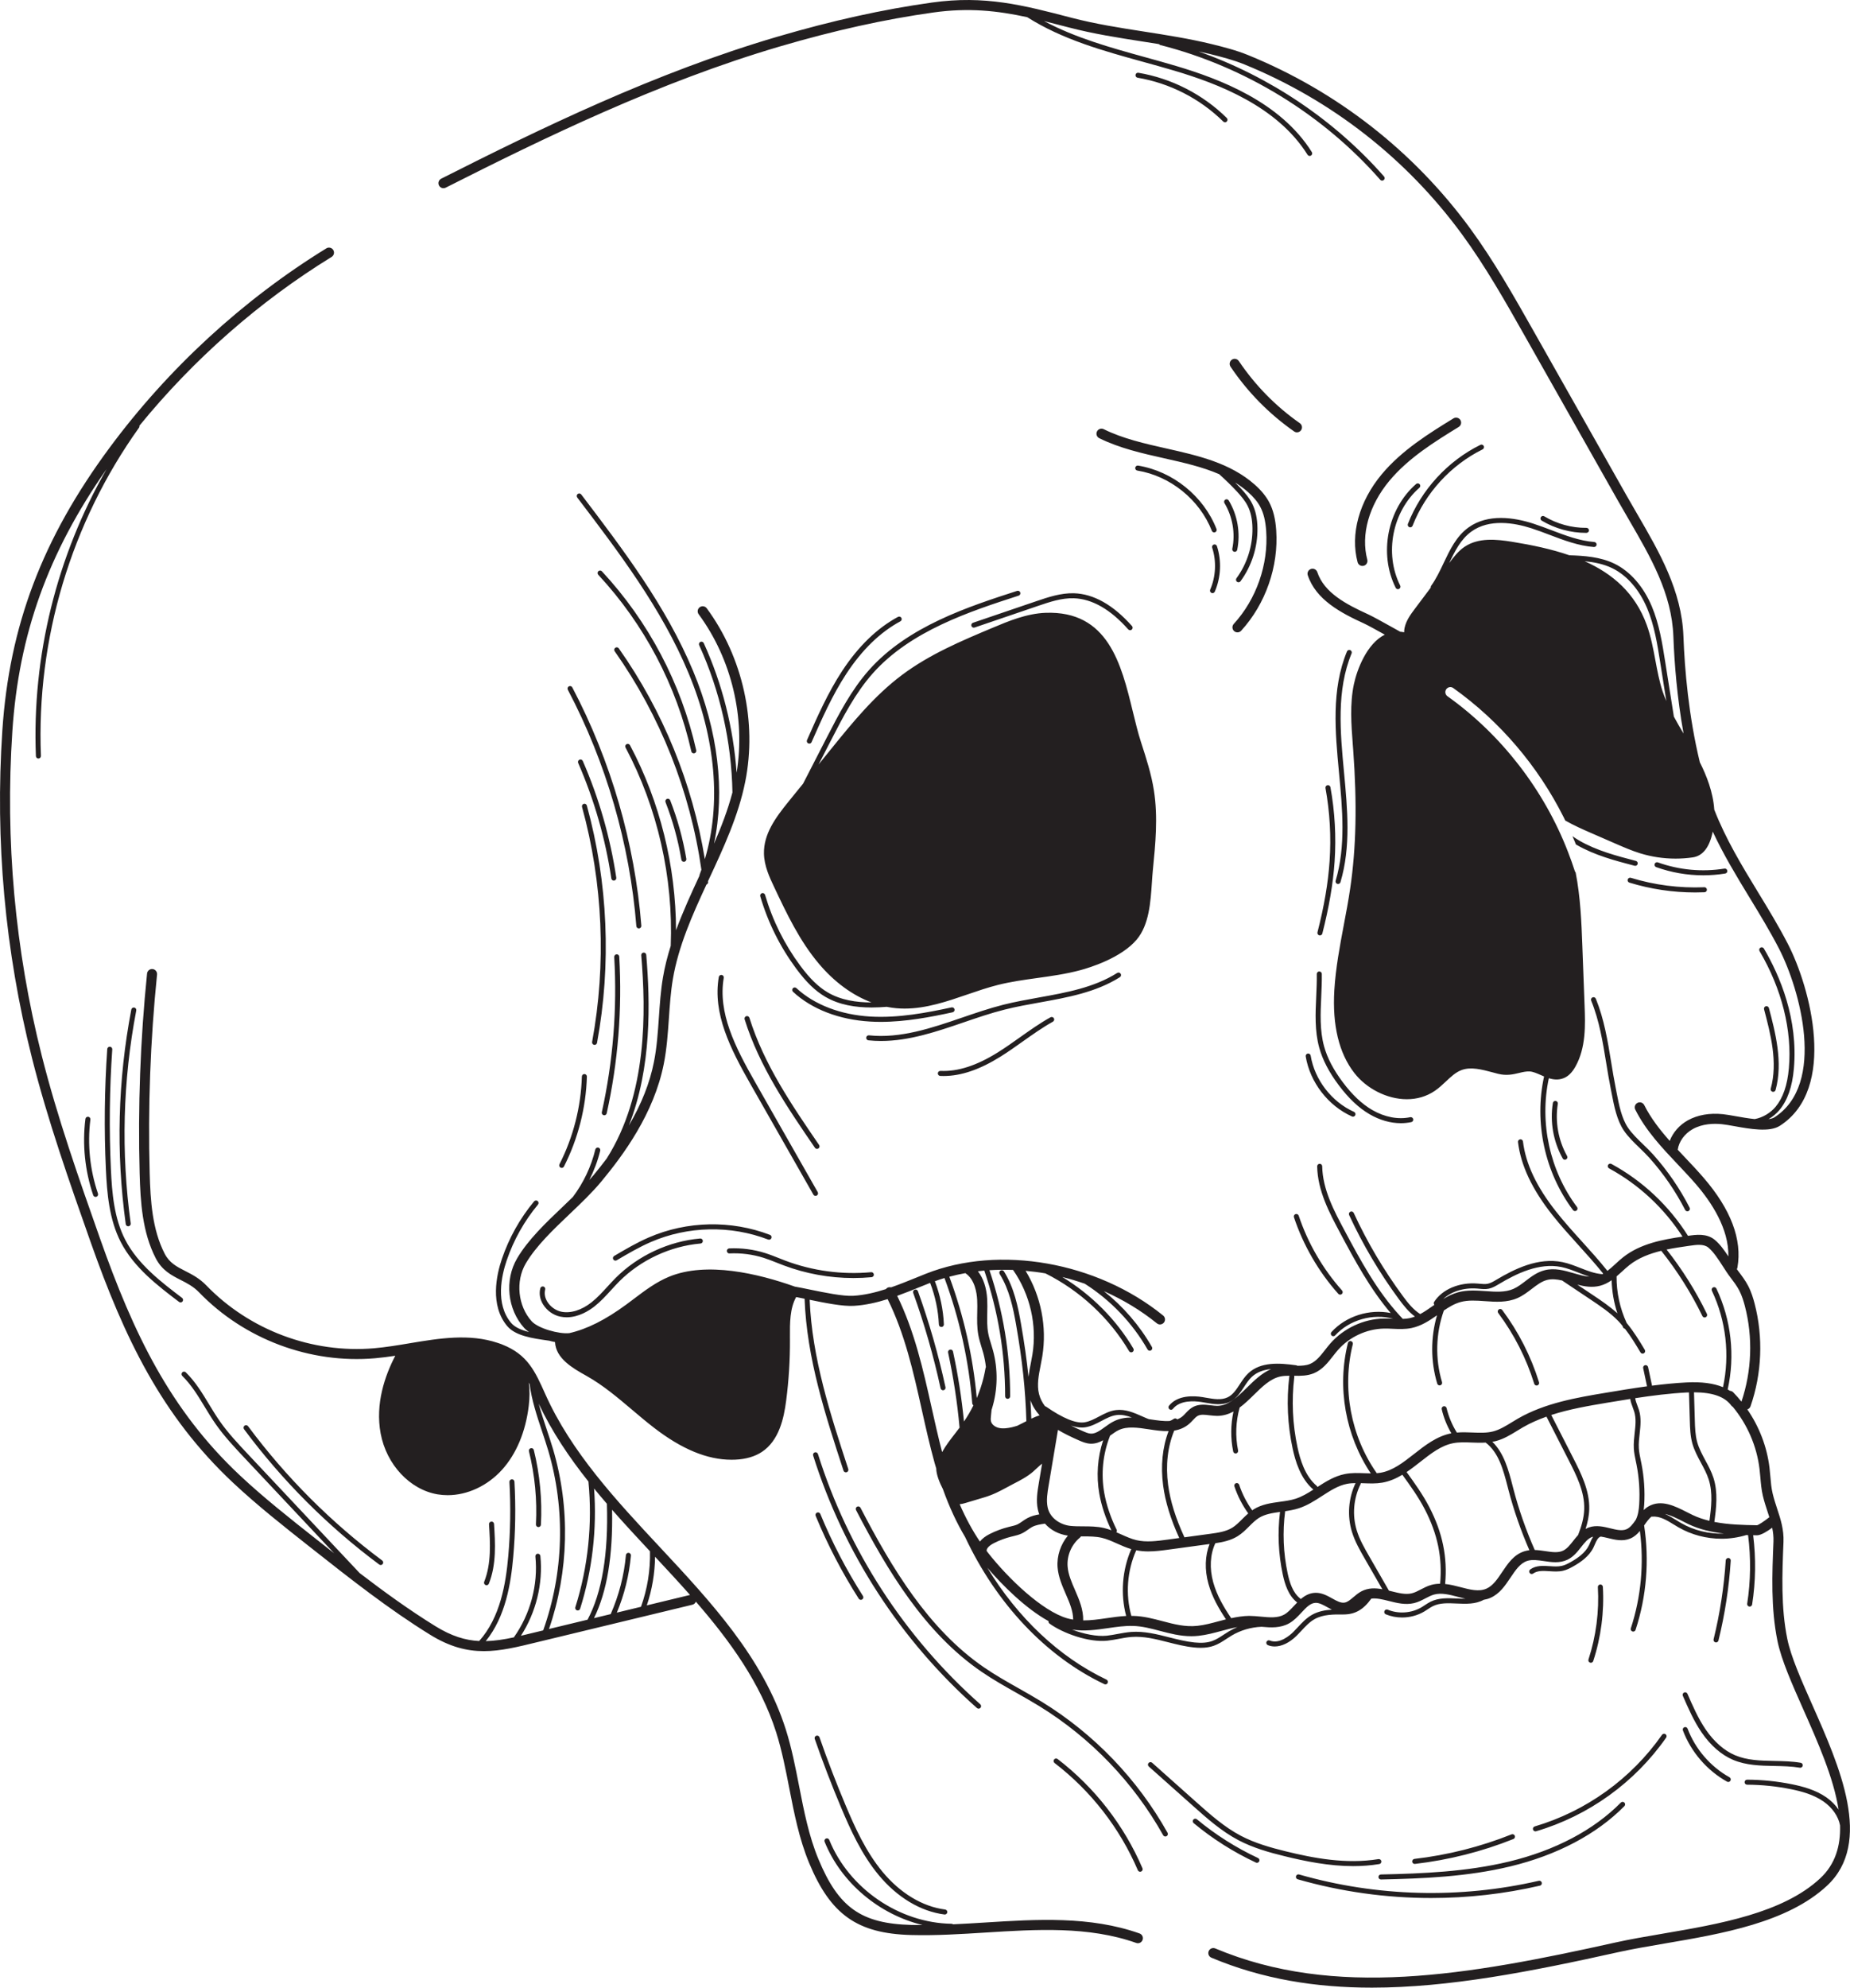 <?xml version="1.0" encoding="UTF-8"?><svg xmlns="http://www.w3.org/2000/svg" xmlns:xlink="http://www.w3.org/1999/xlink" height="395.7" preserveAspectRatio="xMidYMid meet" version="1.0" viewBox="0.0 0.0 368.5 395.7" width="368.5" zoomAndPan="magnify"><defs><clipPath id="a"><path d="M 0 0 L 368.488 0 L 368.488 395.699 L 0 395.699 Z M 0 0"/></clipPath></defs><g><g clip-path="url(#a)" id="change1_1"><path d="M 349.973 303.645 C 347.258 303.598 344.301 303.535 341.48 302.98 C 341.863 300.207 342.23 297.117 341.309 294.23 C 340.914 292.996 340.297 291.848 339.695 290.742 C 339.043 289.527 338.426 288.379 338.07 287.121 C 337.676 285.719 337.633 284.207 337.59 282.746 L 337.426 277.18 C 341.113 277.188 343.551 278.047 344.848 279.805 C 344.934 279.918 345.039 280.008 345.156 280.074 C 348.059 283.582 349.93 287.898 350.477 292.43 C 350.547 292.988 350.594 293.555 350.645 294.117 C 350.746 295.309 350.852 296.539 351.137 297.758 C 351.41 298.922 351.762 299.98 352.098 301.004 C 352.215 301.352 352.324 301.695 352.434 302.043 C 351.484 302.797 350.32 303.582 349.973 303.645 Z M 334.828 303.191 C 334.531 303.02 334.234 302.84 333.938 302.652 C 333.195 302.195 332.434 301.73 331.641 301.398 C 332.758 301.637 333.953 302.234 335.133 302.832 C 335.523 303.031 335.906 303.227 336.281 303.406 C 338.555 304.496 340.996 305.027 343.434 305.309 C 340.441 305.402 337.422 304.695 334.828 303.191 Z M 328.352 299.898 C 327.992 300.102 327.688 300.355 327.402 300.629 C 327.453 300.254 327.484 299.887 327.508 299.543 C 327.672 296.816 327.488 294.074 326.961 291.395 L 326.82 290.711 C 326.648 289.875 326.484 289.09 326.438 288.285 C 326.383 287.348 326.492 286.363 326.602 285.414 C 326.773 283.871 326.949 282.281 326.477 280.738 C 326.387 280.449 326.277 280.152 326.164 279.855 C 325.965 279.328 325.777 278.816 325.719 278.348 C 329.137 277.824 332.59 277.387 336.031 277.211 C 336.172 277.203 336.293 277.207 336.426 277.203 L 336.59 282.773 C 336.637 284.297 336.68 285.871 337.105 287.391 C 337.492 288.758 338.164 290.008 338.816 291.215 C 339.395 292.281 339.988 293.387 340.355 294.535 C 341.203 297.184 340.867 300.117 340.5 302.766 C 339.344 302.484 338.215 302.113 337.145 301.602 C 336.785 301.43 336.414 301.242 336.039 301.051 C 333.633 299.824 330.902 298.434 328.352 299.898 Z M 326.512 299.48 C 326.449 300.477 326.305 301.645 325.816 302.59 C 325.254 303.395 324.703 304.137 323.965 304.445 C 323.066 304.82 321.949 304.547 320.766 304.258 C 319.449 303.934 317.953 303.566 316.496 304.078 C 316.258 304.164 316.039 304.27 315.828 304.387 C 316.227 303.141 316.516 301.844 316.559 300.492 C 316.68 296.738 314.84 293.137 313.359 290.242 L 308.992 281.695 C 312.598 280.523 316.41 279.875 320.141 279.25 C 321.656 278.996 323.188 278.742 324.73 278.5 C 324.809 279.086 325.023 279.664 325.23 280.207 C 325.336 280.484 325.438 280.762 325.52 281.031 C 325.934 282.379 325.773 283.797 325.605 285.301 C 325.496 286.293 325.383 287.32 325.438 288.344 C 325.488 289.223 325.668 290.082 325.84 290.91 L 325.98 291.59 C 326.492 294.184 326.668 296.84 326.512 299.48 Z M 314.34 305.59 C 313.992 305.969 313.68 306.363 313.383 306.742 C 312.738 307.559 312.137 308.328 311.359 308.699 C 310.367 309.18 309.125 308.992 307.812 308.797 C 307.117 308.695 306.414 308.59 305.703 308.57 C 303.965 304.625 302.52 300.527 301.438 296.359 L 301.289 295.781 C 300.496 292.711 299.594 289.277 297.254 287.027 C 297.477 286.984 297.699 286.957 297.922 286.898 C 299.516 286.484 300.891 285.645 302.219 284.828 C 302.598 284.594 302.977 284.363 303.359 284.141 C 304.852 283.281 306.426 282.602 308.039 282.023 L 312.469 290.699 C 313.969 293.637 315.672 296.965 315.559 300.461 C 315.504 302.246 314.973 303.965 314.34 305.59 Z M 303.648 308.824 C 301.539 309.48 300.355 311.254 299.207 312.965 C 298.266 314.371 297.379 315.699 296.07 316.27 C 294.574 316.926 292.812 316.465 290.949 315.977 C 289.934 315.711 288.898 315.445 287.855 315.336 C 288.344 310.016 287.344 305.109 284.688 300 C 283.406 297.531 281.773 295.258 280.18 293.055 C 281.121 292.426 282.016 291.723 282.902 291.031 C 285.031 289.359 287.047 287.781 289.445 287.312 C 290.637 287.078 291.883 287.129 293.199 287.18 C 294.098 287.219 295.012 287.242 295.926 287.188 C 298.547 289.176 299.449 292.66 300.32 296.031 L 300.469 296.609 C 301.535 300.707 302.945 304.73 304.637 308.617 C 304.305 308.656 303.977 308.723 303.648 308.824 Z M 286.855 315.289 C 286.27 315.293 285.684 315.355 285.098 315.523 C 284.336 315.734 283.668 316.082 283.023 316.418 C 282.398 316.746 281.805 317.055 281.203 317.199 C 279.969 317.492 278.594 317.148 277.137 316.781 C 276.98 316.742 276.82 316.707 276.664 316.668 L 272.719 309.812 C 271.777 308.176 270.805 306.484 270.25 304.668 C 269.324 301.652 269.598 298.305 271.004 295.48 C 271.035 295.41 271.051 295.336 271.051 295.266 C 271.258 295.27 271.465 295.277 271.676 295.285 C 272.855 295.328 274.078 295.379 275.312 295.168 C 276.781 294.914 278.102 294.332 279.336 293.594 C 280.922 295.777 282.543 298.039 283.801 300.461 C 286.367 305.406 287.336 310.148 286.855 315.289 Z M 271.207 316.785 C 270.586 317.109 270.074 317.543 269.582 317.961 C 268.965 318.484 268.434 318.941 267.84 319.043 C 267.078 319.172 266.285 318.73 265.367 318.219 C 264.391 317.672 263.266 317.055 261.996 317.094 C 260.82 317.129 259.895 317.664 259.098 318.348 C 259.07 318.312 259.051 318.277 259.016 318.25 C 257.477 317.07 256.859 314.957 256.492 313.246 C 255.617 309.152 255.453 304.988 255.988 300.848 C 256.883 300.719 257.785 300.559 258.672 300.277 C 260.383 299.727 261.883 298.762 263.328 297.824 C 264.977 296.758 266.535 295.75 268.297 295.406 C 268.855 295.297 269.426 295.258 270.012 295.254 C 268.586 298.258 268.316 301.777 269.293 304.961 C 269.883 306.883 270.883 308.625 271.852 310.312 L 275.348 316.383 C 273.961 316.129 272.562 316.086 271.207 316.785 Z M 257.773 319.668 C 257.129 320.359 256.52 321.016 255.836 321.41 C 254.527 322.16 252.871 322.004 251.117 321.836 C 250.363 321.766 249.586 321.691 248.812 321.688 C 247.602 321.707 246.414 321.895 245.242 322.145 C 243.777 319.984 242.398 317.641 241.672 315.043 C 240.883 312.227 241.043 309.43 242.082 307.223 C 243.551 307.008 245.125 306.688 246.512 305.832 C 247.41 305.277 248.133 304.555 248.828 303.859 C 249.473 303.215 250.086 302.605 250.785 302.172 C 251.977 301.434 253.426 301.207 254.965 300.992 C 254.453 305.156 254.637 309.344 255.516 313.457 C 255.918 315.324 256.605 317.645 258.387 319.023 C 258.176 319.238 257.969 319.457 257.773 319.668 Z M 244.82 324.75 C 244.465 324.961 244.117 325.188 243.77 325.414 C 242.992 325.926 242.262 326.41 241.438 326.699 C 240.48 327.035 239.367 327.125 237.926 326.98 C 236.25 326.809 234.555 326.379 232.914 325.965 C 230.457 325.34 227.91 324.695 225.316 324.887 C 224.41 324.953 223.512 325.121 222.645 325.281 C 221.93 325.414 221.191 325.555 220.465 325.633 C 218.445 325.84 215.84 325.289 213.531 324.414 C 215.969 324.801 218.348 324.469 220.66 324.133 C 222.379 323.883 224 323.648 225.645 323.688 C 227.484 323.734 229.215 324.191 231.043 324.672 C 233.027 325.195 235.066 325.734 237.301 325.734 C 237.77 325.734 238.25 325.711 238.738 325.656 C 240.312 325.488 241.84 325.074 243.316 324.676 C 244.387 324.383 245.426 324.113 246.461 323.926 C 245.895 324.164 245.344 324.438 244.82 324.75 Z M 196.754 309.062 C 196.676 308.965 196.602 308.852 196.523 308.75 C 196.523 308.738 196.531 308.73 196.527 308.719 C 196.5 308.242 197.051 307.672 198.012 307.188 C 199.102 306.637 200.254 306.207 201.438 305.914 L 201.785 305.832 C 202.363 305.695 202.961 305.551 203.551 305.27 C 204.012 305.051 204.398 304.777 204.777 304.516 C 205.062 304.312 205.336 304.121 205.609 303.977 C 206.344 303.59 207.258 303.453 208.148 303.324 C 209.254 304.59 210.863 305.449 212.711 305.711 C 211.262 307.457 210.484 309.75 210.66 312.027 C 210.812 313.938 211.57 315.676 212.301 317.359 C 213.055 319.098 213.762 320.742 213.762 322.43 C 213.355 322.363 212.949 322.281 212.543 322.16 C 207.625 320.719 200.91 314.359 196.754 309.062 Z M 195.184 306.895 C 193.688 304.676 192.348 302.203 191.156 299.457 C 191.539 299.422 191.898 299.336 192.195 299.246 L 195.984 298.117 C 197.832 297.566 199.07 296.902 200.5 296.133 C 200.922 295.902 201.367 295.664 201.855 295.41 C 203.18 294.73 204.551 294.027 205.75 293.004 C 206.012 292.777 206.266 292.539 206.516 292.301 C 206.875 291.965 207.219 291.648 207.574 291.387 L 206.91 295.332 C 206.645 296.914 206.344 298.707 206.719 300.48 C 206.789 300.824 206.891 301.156 207.016 301.48 C 206.242 301.613 205.434 301.809 204.676 302.211 C 204.293 302.41 203.957 302.648 203.629 302.875 C 203.305 303.102 203 303.316 202.691 303.465 C 202.289 303.656 201.82 303.766 201.324 303.883 L 200.953 303.973 C 199.625 304.301 198.332 304.781 197.109 305.402 C 196.266 305.828 195.621 306.336 195.184 306.895 Z M 190.293 285.32 C 189.363 286.516 188.41 287.734 187.66 289.078 C 186.887 286.117 186.203 283.09 185.551 280.145 C 183.887 272.672 182.148 264.973 178.711 257.977 C 180.199 257.441 181.664 256.852 183.113 256.262 C 183.801 255.984 184.488 255.703 185.176 255.434 C 185.211 255.418 185.242 255.41 185.277 255.398 C 186.289 258.062 186.887 260.848 187.016 263.699 C 187.027 263.969 187.246 264.176 187.512 264.176 C 187.52 264.176 187.527 264.176 187.535 264.176 C 187.812 264.164 188.023 263.93 188.012 263.656 C 187.883 260.703 187.262 257.824 186.219 255.066 C 186.848 254.84 187.48 254.617 188.129 254.426 C 191.105 262.453 192.973 270.848 193.664 279.391 C 193.68 279.555 193.773 279.688 193.902 279.766 C 193.352 280.887 192.715 281.965 192.012 282.996 C 191.551 278.328 190.824 273.645 189.828 269.062 C 189.77 268.793 189.516 268.617 189.234 268.68 C 188.965 268.738 188.793 269.004 188.852 269.273 C 189.91 274.164 190.68 279.168 191.129 284.145 C 191.133 284.164 191.141 284.18 191.145 284.199 C 190.859 284.574 190.582 284.949 190.293 285.32 Z M 192.301 253.453 C 192.32 253.469 192.332 253.488 192.352 253.504 C 194.168 254.746 194.566 257.348 194.641 258.781 C 194.688 259.605 194.672 260.426 194.652 261.293 C 194.621 262.758 194.594 264.27 194.871 265.777 C 195.027 266.617 195.273 267.418 195.512 268.195 C 195.637 268.594 195.758 268.988 195.867 269.391 C 196.113 270.297 196.281 271.227 196.387 272.164 C 196.355 272.238 196.316 272.305 196.305 272.383 C 195.961 274.422 195.371 276.418 194.562 278.324 C 193.809 270.066 191.973 261.945 189.098 254.168 C 190.148 253.887 191.219 253.648 192.301 253.453 Z M 196.059 252.941 C 198.812 261.016 200.215 269.438 200.211 277.977 C 200.211 278.254 200.434 278.477 200.711 278.477 C 200.984 278.477 201.211 278.254 201.211 277.977 C 201.215 269.414 199.82 260.977 197.09 252.871 C 198.641 252.777 200.215 252.758 201.793 252.82 C 205.184 257.688 206.594 263.805 205.645 269.668 C 205.551 270.242 205.438 270.824 205.324 271.402 C 205.148 272.285 204.973 273.184 204.867 274.09 C 204.523 270.746 204.035 267.301 203.359 263.457 C 202.777 260.125 201.984 256.305 199.973 253.102 C 199.824 252.867 199.516 252.801 199.281 252.945 C 199.051 253.09 198.977 253.398 199.125 253.633 C 201.039 256.684 201.809 260.391 202.379 263.629 C 203.637 270.816 204.258 276.602 204.441 282.922 C 204.309 282.988 204.18 283.059 204.051 283.125 L 203.855 283.227 C 203.441 283.445 203.027 283.656 202.617 283.844 C 202.266 283.945 201.914 284.055 201.559 284.137 C 200.77 284.309 199.754 284.48 198.867 284.242 C 198.23 284.074 197.523 283.598 197.383 282.91 C 197.316 282.609 197.352 282.234 197.391 281.84 L 197.508 280.688 C 197.508 280.676 197.512 280.672 197.512 280.66 L 197.613 280.344 C 198.742 276.66 198.809 272.582 197.797 268.867 C 197.684 268.445 197.555 268.027 197.426 267.609 C 197.191 266.852 196.973 266.141 196.84 265.414 C 196.594 264.105 196.621 262.758 196.652 261.336 C 196.668 260.469 196.688 259.57 196.641 258.676 C 196.516 256.371 195.867 254.449 194.785 253.086 C 195.211 253.035 195.633 252.98 196.059 252.941 Z M 207.074 281.762 C 206.504 281.941 205.957 282.172 205.426 282.426 C 205.383 281.188 205.324 279.969 205.25 278.758 C 205.652 279.887 206.281 280.879 207.074 281.762 Z M 208.887 295.66 L 210.734 284.66 C 212.027 285.43 213.434 286.105 214.863 286.73 C 215.539 287.027 216.305 287.363 217.188 287.406 C 217.254 287.406 217.312 287.41 217.375 287.41 C 218.254 287.41 219.027 287.117 219.734 286.723 C 218.609 290.156 218.34 293.816 218.973 297.387 C 219.391 299.758 220.246 302.316 221.383 304.652 C 220.898 304.473 220.406 304.312 219.895 304.191 C 218.508 303.875 217.113 303.867 215.766 303.863 C 214.871 303.859 214.027 303.859 213.191 303.77 C 211.348 303.574 209.145 302.332 208.676 300.07 C 208.379 298.668 208.637 297.141 208.887 295.66 Z M 215.484 284.191 C 215.73 284.191 215.965 284.176 216.191 284.141 C 217.359 283.957 218.395 283.406 219.398 282.879 C 220.414 282.344 221.375 281.836 222.426 281.707 C 223.43 281.582 224.445 281.824 225.453 282.195 C 224.266 282.191 223.102 282.363 221.996 282.887 C 221.281 283.223 220.652 283.68 220.043 284.121 C 219.059 284.836 218.188 285.449 217.281 285.406 C 216.77 285.383 216.211 285.137 215.668 284.898 C 214.887 284.559 214.094 284.195 213.316 283.805 C 214.109 284.055 214.836 284.191 215.484 284.191 Z M 228.863 284.547 C 230.168 284.746 231.492 284.941 232.77 284.902 C 231.543 288.129 231.168 291.84 231.684 295.738 C 232.117 298.988 233.176 302.418 234.895 306.188 L 232.551 306.508 C 230.484 306.785 228.344 307.078 226.355 306.609 C 225.34 306.367 224.363 305.93 223.336 305.469 C 223.016 305.324 222.688 305.184 222.363 305.043 C 222.477 304.895 222.504 304.691 222.418 304.516 C 221.254 302.188 220.379 299.594 219.957 297.215 C 219.285 293.418 219.672 289.516 221.074 285.922 C 221.086 285.895 221.086 285.863 221.09 285.832 C 221.133 285.801 221.176 285.77 221.215 285.742 C 221.777 285.336 222.305 284.949 222.848 284.695 C 224.555 283.891 226.645 284.211 228.863 284.547 Z M 226.328 308.629 C 227.113 308.777 227.906 308.855 228.691 308.855 C 230.121 308.855 231.523 308.664 232.82 308.488 L 240.934 307.383 C 240.023 309.703 239.922 312.504 240.711 315.312 C 241.434 317.91 242.766 320.234 244.199 322.379 C 243.727 322.496 243.258 322.617 242.793 322.746 C 241.328 323.141 239.941 323.516 238.523 323.668 C 236.086 323.934 233.883 323.352 231.555 322.738 C 229.691 322.246 227.766 321.738 225.695 321.691 C 225.582 321.688 225.469 321.695 225.355 321.695 C 224.156 317.418 224.512 312.68 226.328 308.629 Z M 224.32 321.707 C 222.977 321.773 221.66 321.965 220.375 322.152 C 218.797 322.383 217.27 322.598 215.762 322.59 C 215.801 320.426 214.965 318.465 214.137 316.562 C 213.438 314.961 212.777 313.445 212.656 311.871 C 212.484 309.695 213.43 307.484 215.117 306.102 C 215.203 306.035 215.262 305.945 215.32 305.859 C 215.465 305.859 215.613 305.863 215.758 305.863 C 217.055 305.867 218.277 305.871 219.445 306.141 C 220.48 306.379 221.469 306.824 222.516 307.293 C 223.414 307.699 224.348 308.105 225.34 308.398 C 223.527 312.539 223.16 317.34 224.32 321.707 Z M 233.898 284.801 C 234.957 284.629 235.965 284.234 236.871 283.457 C 237.137 283.23 237.375 282.977 237.617 282.719 C 237.949 282.363 238.266 282.027 238.605 281.852 C 239.211 281.543 239.992 281.641 240.898 281.754 C 241.402 281.812 241.93 281.863 242.465 281.875 C 243.668 281.863 244.727 281.527 245.695 281.004 C 245.129 283.613 245.098 286.332 245.637 288.953 C 245.684 289.191 245.891 289.355 246.125 289.355 C 246.156 289.355 246.191 289.352 246.227 289.344 C 246.496 289.289 246.672 289.023 246.613 288.754 C 246.035 285.93 246.148 282.988 246.926 280.215 C 247.926 279.477 248.844 278.586 249.746 277.699 C 251.438 276.039 253.031 274.473 255.016 274.035 C 255.598 273.906 256.219 273.883 256.859 273.883 C 256.844 273.922 256.824 273.961 256.816 274.004 C 256.238 278.797 256.461 283.621 257.473 288.344 C 258.004 290.809 259.008 294.34 261.609 296.547 C 260.438 297.297 259.297 297.977 258.059 298.371 C 257.09 298.68 256.051 298.824 254.953 298.973 C 253.184 299.215 251.352 299.469 249.734 300.469 C 249.629 300.535 249.531 300.609 249.43 300.68 C 248.316 299.117 247.434 297.414 246.832 295.59 C 246.746 295.328 246.469 295.184 246.199 295.27 C 245.938 295.355 245.797 295.641 245.883 295.902 C 246.52 297.836 247.457 299.637 248.637 301.289 C 248.207 301.66 247.805 302.055 247.414 302.445 C 246.77 303.09 246.16 303.699 245.461 304.133 C 244.176 304.922 242.566 305.145 241.008 305.355 L 235.93 306.047 C 234.18 302.262 233.105 298.836 232.676 295.605 C 232.156 291.684 232.586 287.973 233.898 284.801 Z M 257.777 273.891 C 259.074 273.91 260.414 273.922 261.719 273.379 C 263.402 272.676 264.484 271.297 265.527 269.957 C 265.844 269.559 266.152 269.16 266.48 268.785 C 268.762 266.168 272.195 264.562 275.668 264.492 C 276.25 264.477 276.836 264.508 277.422 264.535 C 278.637 264.59 279.891 264.648 281.156 264.383 C 283.094 263.984 284.699 262.922 286.238 261.844 C 284.949 266.262 284.953 271.027 286.281 275.445 C 286.344 275.664 286.547 275.805 286.762 275.805 C 286.809 275.805 286.855 275.797 286.902 275.781 C 287.168 275.703 287.316 275.426 287.238 275.16 C 285.844 270.512 285.98 265.465 287.602 260.895 C 288.684 260.16 289.762 259.523 290.941 259.203 C 292.438 258.797 294.059 258.91 295.773 259.031 C 297.922 259.184 300.141 259.34 302.234 258.434 C 303.309 257.969 304.215 257.277 305.094 256.605 C 306.105 255.828 307.062 255.098 308.152 254.816 C 309.102 254.57 310.102 254.68 311.148 254.918 L 316.777 258.68 C 318.723 259.98 320.738 261.324 322.375 263.02 C 322.652 263.305 322.902 263.617 323.16 263.922 C 323.215 264.039 323.262 264.156 323.316 264.273 C 323.391 264.422 323.527 264.5 323.676 264.527 C 324.836 266.008 325.812 267.645 326.77 269.238 C 326.859 269.395 327.027 269.48 327.195 269.48 C 327.285 269.48 327.371 269.457 327.453 269.41 C 327.691 269.27 327.77 268.961 327.625 268.723 C 326.539 266.906 325.402 265.047 324.012 263.379 C 322.676 260.473 321.98 257.301 322.004 254.105 C 322.387 253.777 322.762 253.438 323.133 253.098 C 323.613 252.656 324.066 252.238 324.543 251.863 C 326.387 250.402 328.609 249.57 330.902 249.008 C 334.102 253.02 336.859 257.387 339.098 262 C 339.184 262.176 339.363 262.281 339.547 262.281 C 339.621 262.281 339.695 262.266 339.766 262.23 C 340.016 262.109 340.117 261.812 339.996 261.562 C 337.797 257.027 335.09 252.727 331.969 248.758 C 333.441 248.453 334.922 248.238 336.336 248.035 L 336.535 248.008 C 337.855 247.816 339.352 247.598 340.281 248.363 C 341.316 249.215 342.262 250.68 343.176 252.098 C 343.672 252.867 344.137 253.594 344.629 254.234 C 345.277 255.09 345.953 255.973 346.438 256.906 C 346.988 257.957 347.324 259.109 347.559 260 C 349.184 266.211 348.938 272.953 346.879 279.035 C 346.355 278.391 345.812 277.762 345.227 277.168 C 345.055 276.992 344.832 276.906 344.605 276.887 C 344.457 276.789 344.297 276.703 344.137 276.613 C 345.637 269.887 344.844 262.762 341.891 256.531 C 341.773 256.281 341.469 256.176 341.227 256.293 C 340.977 256.41 340.871 256.711 340.988 256.961 C 343.812 262.918 344.586 269.719 343.203 276.16 C 341.336 275.383 338.934 275.059 335.93 275.215 C 333.629 275.332 331.328 275.566 329.043 275.859 C 329.047 275.82 329.051 275.777 329.043 275.738 L 328.281 272.16 C 328.223 271.891 327.953 271.723 327.688 271.777 C 327.418 271.836 327.242 272.098 327.301 272.367 L 328.062 275.945 C 328.066 275.961 328.074 275.973 328.078 275.984 C 325.289 276.363 322.527 276.824 319.809 277.277 C 314.16 278.223 307.762 279.293 302.359 282.41 C 301.965 282.641 301.57 282.883 301.176 283.121 C 299.914 283.895 298.727 284.625 297.418 284.965 C 296.125 285.297 294.742 285.242 293.281 285.184 C 292.27 285.141 291.23 285.102 290.188 285.195 C 289.258 283.695 288.551 282.039 288.148 280.332 C 288.086 280.062 287.824 279.898 287.551 279.957 C 287.281 280.02 287.113 280.289 287.176 280.559 C 287.566 282.227 288.223 283.855 289.094 285.344 C 289.082 285.348 289.07 285.348 289.059 285.348 C 286.188 285.914 283.891 287.715 281.668 289.457 C 279.492 291.164 277.438 292.773 274.973 293.195 C 274.73 293.234 274.484 293.266 274.238 293.285 C 269.059 285.902 267.27 276.352 269.465 267.598 C 269.531 267.328 269.367 267.059 269.098 266.988 C 268.832 266.922 268.559 267.086 268.492 267.352 C 266.281 276.176 267.992 285.777 273.047 293.32 C 272.621 293.316 272.195 293.305 271.754 293.285 C 270.508 293.238 269.215 293.191 267.914 293.445 C 265.848 293.848 264.102 294.945 262.418 296.031 C 262.391 295.945 262.348 295.867 262.273 295.805 C 259.891 293.793 258.949 290.465 258.449 288.133 C 257.461 283.523 257.246 278.809 257.809 274.125 C 257.82 274.039 257.805 273.965 257.777 273.891 Z M 294.246 256.527 L 294.633 256.562 C 295.25 256.621 295.883 256.684 296.531 256.555 C 297.285 256.402 297.93 256.016 298.598 255.617 C 302.035 253.562 306.555 251.328 311.02 252.238 C 312.156 252.473 313.285 252.914 314.375 253.34 C 315.105 253.629 315.848 253.918 316.609 254.156 C 315.605 254.086 314.551 253.781 313.457 253.465 C 311.586 252.926 309.652 252.363 307.656 252.883 C 306.172 253.262 305.004 254.152 303.879 255.016 C 303.059 255.641 302.289 256.23 301.441 256.598 C 299.797 257.312 297.91 257.18 295.914 257.035 C 294.109 256.91 292.238 256.777 290.418 257.273 C 289.348 257.562 288.387 258.051 287.469 258.609 C 289.082 257.113 291.578 256.309 294.246 256.527 Z M 318.73 255.965 C 319.59 255.738 320.336 255.344 321.023 254.863 C 321.082 257.105 321.465 259.328 322.168 261.453 C 320.66 260.094 318.98 258.945 317.332 257.848 L 314.188 255.746 C 315.66 256.129 317.176 256.371 318.73 255.965 Z M 331.164 137.613 C 330.512 135.633 330.117 133.512 329.734 131.461 C 329.301 129.125 328.848 126.711 328.012 124.406 C 325.691 118.031 321.176 114.195 315.645 111.727 C 317.539 111.914 319.434 112.285 321.141 113.113 C 324.062 114.535 326.535 117.375 328.105 121.117 C 329.539 124.531 330.129 128.258 330.695 131.867 L 331.914 139.566 C 331.641 138.922 331.387 138.273 331.164 137.613 Z M 361.004 339.441 C 358.809 334.492 356.734 329.82 356.012 326.277 C 354.723 319.957 354.988 313.359 355.25 306.98 C 355.352 304.488 354.664 302.398 353.996 300.379 C 353.676 299.395 353.34 298.379 353.086 297.297 C 352.832 296.223 352.734 295.117 352.637 293.949 C 352.586 293.359 352.535 292.773 352.465 292.188 C 351.961 288.023 350.422 284.023 348.047 280.586 C 348.328 280.492 348.574 280.285 348.68 279.98 C 350.957 273.457 351.246 266.18 349.492 259.492 C 349.234 258.504 348.852 257.207 348.211 255.98 C 347.645 254.898 346.922 253.945 346.219 253.023 C 346.133 252.91 346.047 252.777 345.961 252.656 C 346.016 252.562 346.059 252.453 346.078 252.336 C 347.055 246.77 344.773 240.742 339.301 234.422 C 338.129 233.062 336.875 231.734 335.66 230.453 C 335.172 229.938 334.68 229.414 334.188 228.887 C 334.41 227.277 335.547 225.691 337.172 224.781 C 339.141 223.68 341.41 223.641 342.973 223.801 C 343.617 223.863 344.496 224.023 345.426 224.188 C 348.559 224.75 352.457 225.449 354.516 224.129 C 366.047 216.75 360.582 196.555 356.133 187.93 C 354.289 184.363 352.191 180.914 350.156 177.582 C 346.988 172.379 343.73 167.016 341.465 161.188 C 341.227 157.676 339.914 154.379 338.586 151.746 C 336.363 142.551 335.566 133.344 335.32 126.645 C 334.98 117.578 330.496 109.863 326.156 102.402 C 325.457 101.199 324.754 99.992 324.066 98.777 L 305.484 65.926 C 301.602 59.062 297.59 51.969 292.844 45.484 C 281.57 30.098 266.277 18.16 248.613 10.969 C 246.289 10.02 243.777 9.375 241.406 8.793 C 236.941 7.699 232.344 6.984 227.898 6.289 C 223.117 5.547 218.176 4.773 213.441 3.539 C 203.797 1.02 196.18 -0.973 185.621 0.508 C 175.844 1.875 165.754 4.105 154.781 7.328 C 130.543 14.445 107.539 25.641 87.879 35.574 C 87.387 35.824 87.188 36.426 87.438 36.918 C 87.688 37.41 88.289 37.609 88.781 37.359 C 108.363 27.465 131.27 16.32 155.348 9.246 C 166.223 6.055 176.219 3.844 185.898 2.488 C 192.914 1.504 198.641 2.129 204.613 3.422 C 211.613 7.867 219.781 10.129 227.695 12.312 C 229.785 12.887 231.945 13.484 234.043 14.109 C 242.465 16.621 254.367 21.09 260.449 30.809 C 260.547 30.961 260.711 31.043 260.875 31.043 C 260.965 31.043 261.059 31.02 261.141 30.969 C 261.375 30.82 261.445 30.512 261.301 30.277 C 255.035 20.27 242.906 15.711 234.328 13.152 C 232.219 12.523 230.055 11.926 227.961 11.348 C 221.168 9.473 214.191 7.523 207.973 4.199 C 209.582 4.598 211.223 5.023 212.934 5.473 C 217.766 6.734 222.762 7.516 227.594 8.266 C 228.676 8.434 229.766 8.605 230.859 8.781 C 230.926 8.867 231.016 8.938 231.129 8.969 C 247.93 13.242 263.484 22.766 274.93 35.789 C 275.027 35.902 275.168 35.961 275.305 35.961 C 275.422 35.961 275.539 35.918 275.637 35.836 C 275.844 35.652 275.863 35.336 275.68 35.129 C 265.801 23.887 252.887 15.23 238.746 10.246 C 239.477 10.406 240.207 10.559 240.93 10.734 C 243.23 11.301 245.66 11.926 247.859 12.82 C 265.18 19.871 280.176 31.578 291.227 46.668 C 295.906 53.055 299.891 60.098 303.742 66.91 L 322.324 99.762 C 323.016 100.984 323.723 102.199 324.426 103.406 C 328.836 110.992 333.004 118.152 333.32 126.719 C 333.516 132.012 334.051 138.852 335.344 146.035 C 334.688 144.93 334.031 143.809 333.418 142.668 L 331.684 131.711 C 331.105 128.047 330.508 124.254 329.027 120.73 C 327.363 116.766 324.719 113.742 321.578 112.215 C 318.754 110.844 315.535 110.637 312.598 110.543 C 309.02 109.309 305.152 108.5 301.242 107.867 C 298.094 107.359 294.508 106.977 291.715 108.863 C 290.441 109.727 289.52 110.953 288.707 112.035 L 288.66 112.098 C 289.836 109.633 290.996 107.332 293.082 105.824 C 296.645 103.25 301.555 104.047 305.047 105.172 C 306.266 105.566 307.492 106.031 308.68 106.484 C 311.5 107.555 314.41 108.66 317.488 108.898 C 317.742 108.914 318.004 108.715 318.023 108.438 C 318.047 108.164 317.84 107.922 317.562 107.902 C 314.633 107.676 311.789 106.594 309.035 105.547 C 307.836 105.094 306.594 104.621 305.355 104.223 C 301.641 103.027 296.398 102.195 292.496 105.016 C 290.086 106.758 288.801 109.469 287.555 112.09 C 286.82 113.645 286.055 115.25 285.07 116.621 C 284.992 116.734 284.965 116.867 284.984 116.992 L 281.789 121.246 C 280.996 122.305 280.098 123.504 279.777 124.996 C 279.719 125.277 279.691 125.578 279.688 125.883 C 279.43 125.82 279.164 125.781 278.895 125.758 C 278.457 125.512 278.012 125.266 277.566 125.016 C 275.449 123.84 273.449 122.727 272.531 122.305 C 268.148 120.309 263.758 118.012 262.395 113.902 C 262.219 113.375 261.652 113.09 261.129 113.266 C 260.605 113.441 260.32 114.008 260.496 114.527 C 262.109 119.406 267.129 122.039 271.703 124.125 C 272.441 124.465 274.105 125.383 275.84 126.348 C 272.27 128.109 270.301 133.285 269.684 136.203 C 268.848 140.168 269.16 144.234 269.457 148.164 L 269.539 149.23 C 270.328 159.98 270.141 168.77 268.941 176.891 C 268.59 179.297 268.125 181.742 267.676 184.109 C 266.879 188.34 266.051 192.715 265.785 197.113 C 265.367 204.121 266.707 209.672 269.766 213.605 C 272.16 216.688 276.238 218.832 280.23 218.832 C 282.188 218.832 284.125 218.316 285.836 217.141 C 286.633 216.59 287.332 215.934 288.008 215.301 C 289.008 214.359 289.949 213.473 291.094 213.039 C 292.969 212.324 295.18 212.918 297.324 213.488 C 297.676 213.586 298.023 213.676 298.371 213.766 C 300.098 214.203 301.422 213.883 302.586 213.602 C 303.344 213.422 304 213.266 304.727 213.305 C 305.383 213.348 306.117 213.672 306.895 214.012 C 307.113 214.109 307.336 214.203 307.562 214.301 C 305.551 223.473 307.688 233.387 313.324 240.902 C 313.426 241.031 313.574 241.102 313.727 241.102 C 313.832 241.102 313.938 241.066 314.027 241 C 314.246 240.836 314.293 240.523 314.129 240.301 C 308.688 233.051 306.613 223.504 308.512 214.648 C 309.441 214.938 310.43 215.047 311.469 214.637 C 312.359 214.285 313.117 213.551 313.777 212.391 C 315.941 208.598 315.77 203.969 315.633 200.254 L 315.191 188.461 C 315.012 183.586 314.812 178.586 313.852 173.695 C 313.773 173.602 313.711 173.496 313.672 173.371 C 313.305 172.223 312.879 171.023 312.328 169.598 C 307.562 157.246 299.035 146.234 288.312 138.602 C 287.863 138.281 287.762 137.656 288.078 137.207 C 288.402 136.758 289.027 136.652 289.473 136.973 C 298.715 143.555 306.32 152.449 311.465 162.695 C 311.57 162.91 311.68 163.137 311.785 163.355 C 313.477 164.312 315.246 165.105 316.98 165.855 L 321.895 167.996 C 323.441 168.668 325.047 169.363 326.711 169.879 C 328.984 170.578 331.371 170.934 333.754 170.934 C 334.898 170.934 336.043 170.852 337.172 170.688 C 339.199 170.391 340.531 168.66 341.16 165.555 C 343.297 170.141 345.898 174.434 348.449 178.621 C 350.465 181.926 352.547 185.344 354.355 188.844 C 358.531 196.941 363.809 215.809 353.438 222.445 C 353.148 222.629 352.738 222.734 352.273 222.801 C 353.109 222.312 353.855 221.691 354.434 220.996 C 356.055 219.059 357 216.363 357.32 212.754 C 358.199 202.859 354.555 194.281 351.344 188.832 C 351.207 188.594 350.898 188.516 350.66 188.656 C 350.422 188.797 350.344 189.102 350.484 189.34 C 354.918 196.867 356.992 205.152 356.324 212.664 C 356.023 216.062 355.152 218.578 353.668 220.355 C 352.691 221.523 351.148 222.496 349.516 222.785 C 348.23 222.652 346.883 222.418 345.777 222.219 C 344.809 222.047 343.895 221.883 343.176 221.809 C 340.531 221.535 338.117 221.965 336.195 223.035 C 334.492 223.988 333.223 225.469 332.59 227.129 C 330.633 224.922 328.816 222.594 327.516 220.004 C 327.27 219.512 326.672 219.312 326.176 219.559 C 325.68 219.805 325.48 220.406 325.73 220.898 C 327.832 225.09 331.074 228.516 334.207 231.828 C 335.406 233.094 336.645 234.402 337.789 235.727 C 340.914 239.34 344.387 244.621 344.273 250.125 C 343.453 248.879 342.586 247.672 341.555 246.82 C 339.941 245.492 337.809 245.801 336.246 246.027 L 336.23 246.027 C 332.457 240.047 327.207 235.098 320.984 231.719 C 320.742 231.586 320.441 231.676 320.309 231.918 C 320.176 232.16 320.266 232.465 320.508 232.598 C 326.445 235.824 331.477 240.52 335.141 246.188 C 331.289 246.75 326.75 247.562 323.301 250.297 C 322.766 250.715 322.266 251.18 321.777 251.629 C 321.242 252.121 320.719 252.598 320.18 253.008 C 318.574 250.992 316.828 249.059 315.133 247.188 C 313.395 245.27 311.602 243.285 309.977 241.227 C 306.07 236.285 303.906 231.715 303.359 227.246 C 303.324 226.973 303.07 226.77 302.801 226.812 C 302.527 226.848 302.332 227.094 302.367 227.367 C 302.938 232.023 305.172 236.758 309.191 241.848 C 310.836 243.93 312.645 245.926 314.391 247.859 C 316.055 249.695 317.77 251.594 319.344 253.559 C 319.277 253.594 319.219 253.633 319.152 253.664 C 319.137 253.664 319.121 253.652 319.105 253.652 C 317.613 253.539 316.219 252.988 314.742 252.41 C 313.609 251.969 312.441 251.508 311.223 251.258 C 306.41 250.273 301.676 252.613 298.039 254.785 C 297.465 255.129 296.922 255.453 296.336 255.57 C 295.832 255.672 295.297 255.621 294.73 255.566 L 294.328 255.531 C 290.688 255.23 287.293 256.664 285.664 259.176 C 285.539 259.367 285.57 259.605 285.711 259.77 C 285.621 259.836 285.527 259.898 285.438 259.961 C 284.578 260.566 283.746 261.145 282.891 261.605 C 281.508 260.73 280.43 259.375 279.445 258.039 C 275.633 252.871 272.336 247.297 269.645 241.469 C 269.527 241.215 269.23 241.109 268.98 241.223 C 268.73 241.34 268.621 241.637 268.734 241.887 C 271.453 247.777 274.789 253.41 278.641 258.633 C 279.562 259.883 280.566 261.152 281.84 262.098 C 281.484 262.234 281.125 262.348 280.75 262.426 C 280.32 262.516 279.879 262.551 279.426 262.566 C 279.27 262.406 279.117 262.238 278.965 262.074 C 278.93 262.023 278.891 261.98 278.844 261.945 C 274.238 256.945 270.965 250.859 267.805 244.945 C 265.762 241.121 263.445 236.789 263.367 232.18 C 263.363 231.906 263.152 231.684 262.859 231.691 C 262.582 231.695 262.363 231.922 262.367 232.199 C 262.449 237.047 264.824 241.492 266.922 245.414 C 269.855 250.91 272.887 256.559 277.008 261.395 C 272.781 260.551 268.137 261.984 265.215 265.176 C 265.027 265.379 265.043 265.695 265.246 265.883 C 265.34 265.973 265.461 266.016 265.582 266.016 C 265.719 266.016 265.852 265.961 265.949 265.852 C 268.805 262.738 273.438 261.445 277.504 262.535 C 276.875 262.508 276.242 262.48 275.629 262.492 C 271.602 262.574 267.621 264.438 264.973 267.469 C 264.621 267.871 264.289 268.297 263.953 268.727 C 263.027 269.91 262.148 271.031 260.945 271.531 C 260.188 271.848 259.32 271.898 258.402 271.898 C 258.34 271.848 258.262 271.809 258.176 271.797 C 254.875 271.344 251.145 271.055 248.664 273.375 C 247.977 274.016 247.457 274.812 246.953 275.578 C 246.254 276.645 245.594 277.652 244.559 278.164 C 243.297 278.789 241.742 278.52 240.238 278.258 L 239.539 278.137 C 237.785 277.855 234.586 277.695 232.855 279.844 C 232.684 280.059 232.719 280.371 232.934 280.547 C 233.027 280.617 233.137 280.656 233.246 280.656 C 233.391 280.656 233.539 280.59 233.637 280.469 C 235.047 278.719 237.844 278.875 239.383 279.125 L 240.066 279.242 C 241.727 279.531 243.445 279.832 245.004 279.062 C 246.281 278.43 247.047 277.258 247.789 276.129 C 248.281 275.375 248.746 274.664 249.348 274.105 C 250.387 273.133 251.73 272.699 253.188 272.555 C 251.32 273.367 249.809 274.832 248.348 276.273 C 246.473 278.117 244.699 279.855 242.449 279.875 C 242.043 279.863 241.605 279.824 241.141 279.766 C 240.062 279.637 238.844 279.484 237.691 280.074 C 237.047 280.406 236.574 280.906 236.16 281.348 C 235.969 281.555 235.777 281.758 235.566 281.941 C 235.238 282.223 234.871 282.414 234.488 282.566 C 234.32 282.352 234.012 282.309 233.793 282.473 C 233.551 282.656 233.281 282.781 233.004 282.883 C 231.832 282.969 230.52 282.777 229.164 282.57 C 229.055 282.555 228.945 282.539 228.836 282.523 C 228.691 282.469 228.551 282.414 228.414 282.359 C 228.121 282.234 227.824 282.105 227.527 281.973 C 225.871 281.242 224.164 280.488 222.301 280.715 C 221.07 280.863 219.98 281.438 218.93 281.992 C 217.957 282.508 217.039 282.992 216.035 283.152 C 214.332 283.422 211.746 282.371 208.363 280.031 C 208.301 279.988 208.23 279.965 208.16 279.953 C 207.605 279.227 207.188 278.422 206.961 277.516 C 206.508 275.715 206.887 273.809 207.285 271.789 C 207.402 271.188 207.523 270.586 207.621 269.984 C 208.566 264.133 207.352 258.047 204.289 252.996 C 205.609 253.117 206.93 253.277 208.246 253.508 C 215.113 256.945 220.977 262.375 224.898 268.977 C 224.992 269.137 225.156 269.223 225.328 269.223 C 225.414 269.223 225.504 269.199 225.582 269.152 C 225.82 269.012 225.898 268.703 225.758 268.469 C 222.305 262.656 217.387 257.734 211.609 254.227 C 213.121 254.598 214.613 255.055 216.09 255.57 C 221.234 258.855 225.539 263.34 228.582 268.652 C 228.676 268.812 228.844 268.902 229.016 268.902 C 229.102 268.902 229.184 268.883 229.262 268.836 C 229.504 268.699 229.586 268.395 229.449 268.152 C 226.992 263.863 223.73 260.102 219.879 257.043 C 223.66 258.715 227.234 260.859 230.43 263.445 C 230.613 263.598 230.836 263.672 231.059 263.672 C 231.348 263.672 231.637 263.543 231.836 263.301 C 232.184 262.871 232.117 262.242 231.688 261.895 C 218.508 251.203 199.078 247.781 184.441 253.57 C 183.75 253.848 183.055 254.129 182.359 254.41 C 180.762 255.059 179.137 255.715 177.492 256.285 C 177.262 256.227 177.008 256.242 176.777 256.363 C 176.648 256.43 176.543 256.527 176.461 256.637 C 174.324 257.32 172.156 257.836 169.957 257.969 C 167.918 258.086 164.27 257.332 161.332 256.727 C 160.191 256.492 159.152 256.277 158.324 256.137 C 151.008 253.535 140.754 251.102 133.301 254.156 C 130.68 255.234 128.426 256.938 126.242 258.59 C 125.754 258.961 125.262 259.328 124.77 259.691 C 120.598 262.758 116.938 264.594 113.406 265.398 C 111.363 265.625 107.207 264.469 105.91 263.043 C 103.156 260.008 102.648 255.059 104.727 251.527 C 106.762 248.07 110.176 244.82 113.477 241.68 C 115.672 239.59 117.938 237.43 119.754 235.246 C 124.156 229.941 130.242 221.738 132.219 211.801 C 132.82 208.785 133.031 205.695 133.238 202.707 C 133.414 200.137 133.594 197.477 134.027 194.922 C 135.133 188.371 137.914 182.137 140.719 176.098 C 140.926 176.02 141.066 175.812 141.043 175.578 C 141.035 175.531 141.027 175.484 141.023 175.434 C 141.105 175.262 141.184 175.086 141.266 174.91 C 144.129 168.758 147.09 162.395 148.445 155.613 C 150.824 143.746 147.957 130.844 140.777 121.098 C 140.449 120.652 139.82 120.559 139.379 120.887 C 138.934 121.215 138.84 121.84 139.168 122.285 C 145.742 131.207 148.512 142.902 146.723 153.84 C 146.094 144.949 143.867 136.113 140.18 128.031 C 140.062 127.781 139.77 127.672 139.516 127.785 C 139.266 127.898 139.152 128.195 139.27 128.449 C 143.441 137.586 145.719 147.703 145.895 157.754 C 144.98 161.234 143.668 164.633 142.223 167.961 C 144.449 157.492 143.043 145.539 138.062 133.586 C 132.668 120.645 124.078 109.352 115.773 98.434 C 115.605 98.215 115.293 98.172 115.074 98.34 C 114.852 98.508 114.809 98.82 114.977 99.039 C 123.246 109.906 131.793 121.148 137.137 133.969 C 142.574 147.016 143.688 160.039 140.398 171.051 C 137.941 155.988 132.07 141.559 123.258 129.078 C 123.098 128.852 122.781 128.801 122.559 128.961 C 122.336 129.117 122.281 129.43 122.441 129.656 C 131.539 142.547 137.48 157.527 139.711 173.141 C 139.59 173.469 139.484 173.805 139.355 174.133 C 139.328 174.199 139.32 174.273 139.324 174.34 C 137.68 177.879 136.023 181.484 134.656 185.199 C 134.629 172.453 131.449 159.562 125.484 148.352 C 125.352 148.105 125.047 148.016 124.809 148.145 C 124.562 148.273 124.473 148.578 124.602 148.82 C 130.973 160.797 134.133 174.715 133.602 188.297 C 132.957 190.355 132.414 192.445 132.055 194.586 C 131.605 197.242 131.422 199.949 131.242 202.57 C 131.039 205.496 130.836 208.52 130.258 211.41 C 129.43 215.586 127.797 219.738 125.262 224.074 C 129.84 212.473 129.512 199.492 128.727 190.098 C 128.703 189.82 128.453 189.609 128.188 189.641 C 127.914 189.66 127.707 189.902 127.73 190.18 C 128.668 201.41 128.973 217.824 120.844 230.645 C 120.844 230.645 120.844 230.648 120.84 230.652 C 120.016 231.742 119.145 232.848 118.215 233.969 C 117.949 234.285 117.66 234.602 117.379 234.918 C 118.32 233.062 119.062 231.105 119.555 229.07 C 119.617 228.805 119.453 228.535 119.188 228.469 C 118.918 228.402 118.648 228.57 118.582 228.836 C 117.75 232.27 116.211 235.492 114.098 238.305 C 113.445 238.941 112.781 239.578 112.098 240.23 C 108.695 243.465 105.18 246.812 103.004 250.512 C 100.457 254.836 101.059 260.672 104.43 264.387 C 104.684 264.66 105.004 264.926 105.367 265.176 C 103.887 264.801 102.551 264.254 101.797 263.348 C 98.637 259.578 99.895 253.953 100.926 250.934 C 102.312 246.859 104.41 243.117 107.156 239.809 C 107.336 239.594 107.305 239.277 107.094 239.102 C 106.879 238.926 106.562 238.957 106.387 239.168 C 103.562 242.57 101.406 246.422 99.977 250.609 C 98.879 253.828 97.559 259.848 101.027 263.992 C 102.676 265.953 106.086 266.438 109.094 266.863 C 109.188 266.875 109.273 266.887 109.367 266.902 C 109.762 267.008 110.16 267.102 110.555 267.176 C 110.703 270.465 114.152 272.41 116.707 273.844 L 116.871 273.938 C 120.113 275.758 123.047 278.238 125.883 280.637 C 127.297 281.836 128.762 283.074 130.262 284.23 C 135.82 288.516 140.883 290.605 145.707 290.605 C 145.953 290.605 146.199 290.602 146.445 290.59 C 148.57 290.496 150.363 289.973 151.773 289.035 C 155.164 286.785 156.133 282.41 156.594 278.848 C 157.117 274.824 157.371 270.73 157.352 266.676 L 157.348 266.164 C 157.328 263.359 157.328 260.473 158.586 258.215 C 159.094 258.309 159.66 258.426 160.266 258.551 C 160.691 270.391 164.414 281.766 168.016 292.77 C 168.086 292.98 168.281 293.113 168.492 293.113 C 168.543 293.113 168.594 293.105 168.648 293.09 C 168.91 293.004 169.055 292.719 168.969 292.457 C 165.41 281.598 161.742 270.371 161.277 258.758 C 164.266 259.375 167.871 260.102 170.074 259.965 C 172.387 259.828 174.621 259.316 176.805 258.629 C 180.215 265.473 181.941 273.141 183.594 280.578 C 184.379 284.098 185.188 287.734 186.168 291.258 C 186.27 291.625 186.383 291.969 186.488 292.332 C 186.492 293.586 187.188 295.238 187.812 296.441 C 189.082 299.992 190.551 303.156 192.234 305.977 C 198.457 319.242 208.324 329.742 219.969 335.277 C 220.035 335.312 220.109 335.328 220.184 335.328 C 220.367 335.328 220.551 335.223 220.633 335.043 C 220.754 334.793 220.645 334.492 220.398 334.375 C 210.949 329.883 202.699 322.043 196.656 312.094 C 199.68 315.621 204.344 320.254 208.852 322.727 C 208.82 322.91 208.887 323.102 209.047 323.219 C 211.719 325.156 216.887 327.02 220.57 326.625 C 221.336 326.543 222.094 326.402 222.828 326.266 C 223.668 326.109 224.535 325.945 225.391 325.883 C 227.832 325.707 230.18 326.301 232.668 326.934 C 234.344 327.359 236.074 327.797 237.828 327.973 C 238.301 328.023 238.75 328.047 239.172 328.047 C 240.152 328.047 241 327.914 241.77 327.641 C 242.707 327.312 243.527 326.773 244.32 326.25 C 244.652 326.031 244.988 325.812 245.328 325.609 C 247.121 324.543 249.191 323.941 251.281 323.859 C 253.156 324.031 255.078 324.145 256.828 323.145 C 257.777 322.598 258.52 321.801 259.238 321.031 C 260.188 320.008 261.012 319.125 262.055 319.094 C 262.785 319.074 263.57 319.504 264.395 319.965 C 264.68 320.125 264.98 320.289 265.289 320.445 C 263.953 320.531 262.562 320.781 261.344 321.473 C 260.223 322.105 259.355 323.039 258.516 323.941 C 258.207 324.273 257.898 324.605 257.578 324.922 C 256.977 325.516 254.859 327.387 252.926 326.586 C 252.672 326.48 252.379 326.602 252.27 326.859 C 252.164 327.113 252.285 327.406 252.543 327.512 C 252.973 327.691 253.434 327.777 253.914 327.777 C 255.309 327.777 256.863 327.031 258.277 325.637 C 258.609 325.309 258.93 324.969 259.246 324.625 C 260.07 323.738 260.852 322.902 261.836 322.344 C 263.555 321.371 265.699 321.387 267.594 321.406 C 269.871 321.406 271.531 320.504 273.148 318.254 C 274.203 318.113 275.398 318.41 276.648 318.723 C 278.273 319.133 279.953 319.551 281.668 319.145 C 282.512 318.941 283.242 318.562 283.945 318.191 C 284.527 317.891 285.078 317.605 285.637 317.449 C 287.098 317.035 288.723 317.461 290.441 317.91 C 290.926 318.039 291.414 318.164 291.902 318.273 C 291.352 318.277 290.785 318.254 290.203 318.227 C 288.426 318.145 286.586 318.059 284.953 318.867 C 284.551 319.066 284.18 319.312 283.82 319.547 C 283.613 319.688 283.406 319.824 283.191 319.953 C 281.18 321.156 278.586 321.348 276.418 320.453 C 276.164 320.348 275.871 320.469 275.766 320.723 C 275.66 320.98 275.781 321.273 276.035 321.379 C 277.062 321.801 278.172 322.008 279.281 322.008 C 280.828 322.008 282.379 321.605 283.703 320.812 C 283.93 320.676 284.152 320.527 284.375 320.383 C 284.723 320.152 285.051 319.934 285.398 319.762 C 286.801 319.07 288.43 319.145 290.156 319.227 C 291.996 319.309 293.887 319.391 295.535 318.488 C 295.984 318.41 296.43 318.297 296.871 318.102 C 298.715 317.297 299.809 315.66 300.871 314.078 C 301.867 312.59 302.809 311.18 304.242 310.734 C 305.207 310.434 306.328 310.602 307.516 310.777 C 309.07 311.008 310.676 311.246 312.227 310.504 C 313.422 309.93 314.199 308.938 314.953 307.98 C 315.645 307.102 316.297 306.27 317.16 305.965 C 317.215 305.945 317.273 305.949 317.328 305.934 C 317.094 306.293 316.914 306.703 316.746 307.09 C 316.672 307.27 316.594 307.445 316.516 307.609 C 315.762 309.184 314.191 310.223 312.91 310.953 C 312.25 311.324 311.691 311.602 311.094 311.734 C 310.352 311.902 309.547 311.852 308.695 311.793 C 307.355 311.707 305.969 311.613 304.809 312.441 C 304.586 312.602 304.531 312.914 304.691 313.141 C 304.789 313.277 304.941 313.352 305.098 313.352 C 305.199 313.352 305.301 313.32 305.391 313.258 C 306.262 312.637 307.414 312.715 308.629 312.793 C 309.516 312.852 310.43 312.91 311.312 312.711 C 312.07 312.543 312.766 312.184 313.402 311.82 C 314.812 311.02 316.543 309.867 317.418 308.043 C 317.504 307.863 317.586 307.676 317.664 307.484 C 317.984 306.75 318.285 306.051 318.863 305.898 C 319.324 305.969 319.801 306.078 320.289 306.199 C 321.668 306.535 323.23 306.922 324.734 306.289 C 325.535 305.957 326.137 305.398 326.648 304.789 C 327.492 311.281 326.887 317.93 324.844 324.16 C 324.754 324.422 324.898 324.703 325.16 324.789 C 325.211 324.809 325.266 324.816 325.316 324.816 C 325.527 324.816 325.723 324.68 325.789 324.469 C 327.984 317.789 328.551 310.637 327.492 303.688 C 327.516 303.648 327.547 303.609 327.57 303.574 C 328.016 302.938 328.445 302.34 328.957 301.918 C 329.016 301.938 329.082 301.945 329.148 301.938 C 330.629 301.797 332.047 302.664 333.414 303.508 C 333.719 303.695 334.023 303.883 334.324 304.055 C 336.922 305.559 339.922 306.332 342.918 306.332 C 344.586 306.332 346.246 306.082 347.844 305.598 C 347.961 305.602 348.082 305.605 348.199 305.609 C 348.777 310.148 348.723 314.734 348.02 319.262 C 347.977 319.531 348.164 319.789 348.434 319.832 C 348.461 319.836 348.488 319.84 348.512 319.84 C 348.758 319.84 348.969 319.66 349.008 319.414 C 349.719 314.844 349.781 310.215 349.211 305.629 C 349.453 305.633 349.699 305.641 349.938 305.645 C 349.945 305.645 349.953 305.645 349.961 305.645 C 350.781 305.645 352.027 304.855 353 304.137 C 353.184 305.02 353.293 305.93 353.254 306.902 C 352.988 313.398 352.715 320.117 354.051 326.68 C 354.816 330.434 356.934 335.203 359.176 340.254 C 362.105 346.855 365.242 353.934 366.223 360.25 C 365.594 359.34 364.777 358.504 363.793 357.816 C 361.621 356.301 359.012 355.633 356.977 355.219 C 354.031 354.621 351.012 354.309 348.008 354.297 C 348.008 354.297 348.008 354.297 348.004 354.297 C 347.73 354.297 347.508 354.52 347.504 354.793 C 347.504 355.07 347.727 355.297 348.004 355.297 C 350.941 355.309 353.895 355.613 356.777 356.199 C 358.719 356.594 361.199 357.227 363.219 358.637 C 364.992 359.871 366.184 361.609 366.52 363.398 C 366.637 367.488 365.574 371.133 362.57 373.93 C 355.129 380.867 342.426 383.035 331.219 384.949 C 327.867 385.52 324.699 386.062 321.812 386.703 C 292.262 393.273 265.863 397.895 242.07 387.895 C 241.562 387.68 240.977 387.918 240.762 388.426 C 240.547 388.938 240.785 389.523 241.297 389.734 C 251.512 394.031 262.148 395.699 273.262 395.699 C 288.625 395.699 304.902 392.512 322.246 388.656 C 325.086 388.023 328.227 387.488 331.555 386.918 C 343.039 384.961 356.055 382.738 363.934 375.395 C 373.148 366.805 366.414 351.633 361.004 339.441 Z M 313.645 167.465 C 313.508 167.129 313.359 166.797 313.211 166.465 C 313.641 166.762 314.074 167.051 314.523 167.312 C 318.008 169.34 321.992 170.379 325.844 171.387 C 326.113 171.457 326.273 171.73 326.203 171.996 C 326.145 172.223 325.941 172.371 325.719 172.371 C 325.676 172.371 325.637 172.363 325.594 172.355 C 321.676 171.328 317.625 170.27 314.023 168.18 C 313.977 168.152 313.934 168.121 313.891 168.094 C 313.805 167.887 313.73 167.672 313.645 167.465 Z M 171.051 318.262 C 167.719 313.043 164.832 307.496 162.473 301.777 C 162.367 301.52 162.488 301.23 162.746 301.125 C 163.004 301.02 163.293 301.141 163.398 301.395 C 165.734 307.062 168.594 312.555 171.891 317.723 C 172.043 317.957 171.973 318.266 171.742 318.414 C 171.656 318.465 171.562 318.492 171.473 318.492 C 171.309 318.492 171.145 318.41 171.051 318.262 Z M 48.609 284.523 C 48.445 284.301 48.492 283.988 48.711 283.82 C 48.93 283.656 49.246 283.703 49.41 283.926 C 56.973 294.098 65.965 303.094 76.129 310.66 C 76.352 310.824 76.398 311.137 76.234 311.359 C 76.133 311.492 75.984 311.562 75.832 311.562 C 75.727 311.562 75.621 311.527 75.531 311.461 C 65.289 303.836 56.23 294.773 48.609 284.523 Z M 226.594 15.473 C 226.32 15.43 226.137 15.172 226.184 14.898 C 226.227 14.625 226.48 14.438 226.758 14.488 C 233.352 15.594 239.605 18.789 244.359 23.488 C 244.559 23.684 244.559 24 244.363 24.195 C 244.266 24.297 244.137 24.344 244.012 24.344 C 243.883 24.344 243.758 24.297 243.656 24.199 C 239.047 19.645 232.984 16.547 226.594 15.473 Z M 352.711 216.73 C 354.16 211.477 352.684 205.875 351.383 200.934 C 351.309 200.664 351.469 200.391 351.734 200.32 C 352.004 200.25 352.277 200.41 352.348 200.676 C 353.617 205.492 355.195 211.48 353.676 216.996 C 353.613 217.219 353.414 217.363 353.191 217.363 C 353.148 217.363 353.105 217.359 353.059 217.344 C 352.793 217.273 352.637 216.996 352.711 216.73 Z M 258.914 84.25 C 259.367 84.566 259.477 85.191 259.16 85.645 C 258.969 85.922 258.656 86.07 258.344 86.07 C 258.145 86.07 257.941 86.012 257.77 85.887 C 252.773 82.391 248.512 78.051 245.105 72.996 C 244.797 72.535 244.918 71.914 245.375 71.605 C 245.832 71.297 246.453 71.418 246.762 71.879 C 250.035 76.73 254.121 80.891 258.914 84.25 Z M 18.004 222.879 C 17.387 227.816 17.91 232.91 19.516 237.617 C 19.602 237.879 19.465 238.164 19.203 238.254 C 19.148 238.27 19.094 238.277 19.039 238.277 C 18.832 238.277 18.637 238.148 18.566 237.941 C 16.914 233.094 16.375 227.84 17.012 222.754 C 17.047 222.48 17.301 222.289 17.57 222.32 C 17.844 222.355 18.039 222.605 18.004 222.879 Z M 135.723 171.145 C 135.066 167.234 134.008 163.379 132.562 159.688 C 132.465 159.434 132.59 159.141 132.848 159.039 C 133.105 158.941 133.395 159.066 133.496 159.324 C 134.965 163.078 136.043 167 136.711 170.98 C 136.754 171.254 136.57 171.508 136.297 171.555 C 136.27 171.559 136.242 171.562 136.215 171.562 C 135.977 171.562 135.762 171.391 135.723 171.145 Z M 129.656 247.254 C 127.293 248.277 125.031 249.609 122.844 250.895 C 122.762 250.941 122.676 250.965 122.59 250.965 C 122.418 250.965 122.25 250.879 122.156 250.719 C 122.016 250.48 122.098 250.176 122.336 250.035 C 124.551 248.73 126.84 247.383 129.262 246.336 C 136.855 243.051 145.645 242.871 153.371 245.836 C 153.629 245.934 153.758 246.223 153.656 246.48 C 153.559 246.738 153.273 246.867 153.012 246.77 C 145.527 243.895 137.016 244.074 129.656 247.254 Z M 144.781 249.055 C 144.77 248.777 144.984 248.543 145.262 248.531 C 147.699 248.422 150.109 248.73 152.402 249.453 C 153.324 249.742 154.234 250.105 155.113 250.453 C 155.559 250.633 156.004 250.809 156.449 250.977 C 161.859 253.012 167.766 253.805 173.52 253.266 C 173.801 253.238 174.035 253.441 174.062 253.719 C 174.09 253.992 173.887 254.234 173.613 254.262 C 172.41 254.375 171.199 254.43 169.988 254.43 C 165.258 254.43 160.516 253.574 156.098 251.91 C 155.645 251.742 155.195 251.562 154.742 251.383 C 153.883 251.039 152.992 250.688 152.102 250.406 C 149.922 249.719 147.629 249.422 145.305 249.531 C 145.016 249.555 144.797 249.328 144.781 249.055 Z M 108.594 256.723 C 108.387 257.512 108.543 258.383 109.035 259.172 C 109.648 260.16 110.715 260.91 111.816 261.137 C 113.652 261.512 115.844 260.836 117.82 259.27 C 118.977 258.359 120 257.234 120.992 256.152 C 121.535 255.559 122.082 254.961 122.648 254.391 C 127.086 249.961 133.211 247.105 139.457 246.562 C 139.73 246.531 139.973 246.738 139.996 247.016 C 140.02 247.289 139.816 247.531 139.543 247.559 C 133.527 248.082 127.629 250.828 123.355 255.098 C 122.801 255.656 122.266 256.242 121.73 256.828 C 120.715 257.941 119.66 259.094 118.441 260.055 C 117.336 260.93 115.273 262.242 112.883 262.246 C 112.469 262.246 112.047 262.203 111.613 262.117 C 110.234 261.836 108.953 260.93 108.188 259.703 C 107.547 258.676 107.348 257.527 107.625 256.473 C 107.695 256.203 107.965 256.047 108.234 256.113 C 108.504 256.184 108.66 256.457 108.594 256.723 Z M 149.277 202.625 C 152.172 211.902 157.758 220.055 163.152 227.938 C 163.309 228.164 163.254 228.477 163.023 228.633 C 162.938 228.691 162.84 228.719 162.742 228.719 C 162.582 228.719 162.426 228.645 162.328 228.504 C 156.887 220.559 151.262 212.344 148.32 202.922 C 148.238 202.66 148.387 202.379 148.648 202.297 C 148.918 202.215 149.195 202.363 149.277 202.625 Z M 144.164 194.668 C 142.977 201.625 146.422 208.422 150.371 215.352 L 162.883 237.324 C 163.02 237.566 162.934 237.871 162.695 238.008 C 162.617 238.051 162.531 238.07 162.449 238.07 C 162.273 238.07 162.105 237.98 162.012 237.82 L 149.5 215.848 C 145.461 208.754 141.934 201.781 143.176 194.5 C 143.223 194.227 143.492 194.047 143.754 194.09 C 144.027 194.137 144.211 194.395 144.164 194.668 Z M 188.332 276.168 C 188.391 276.438 188.219 276.703 187.949 276.762 C 187.914 276.77 187.879 276.773 187.844 276.773 C 187.613 276.773 187.406 276.613 187.355 276.379 C 185.961 269.965 184.129 263.574 181.898 257.387 C 181.809 257.125 181.941 256.84 182.203 256.746 C 182.461 256.652 182.746 256.789 182.844 257.047 C 185.082 263.277 186.93 269.711 188.332 276.168 Z M 111.441 231.777 C 114.184 226.387 115.727 220.348 115.902 214.305 C 115.91 214.027 116.148 213.809 116.418 213.82 C 116.691 213.828 116.91 214.059 116.902 214.332 C 116.723 220.523 115.141 226.711 112.336 232.23 C 112.246 232.402 112.07 232.504 111.887 232.504 C 111.812 232.504 111.734 232.484 111.66 232.449 C 111.414 232.324 111.316 232.023 111.441 231.777 Z M 117.941 207.426 C 120.797 191.969 120.102 175.793 115.934 160.645 C 115.863 160.375 116.02 160.102 116.285 160.027 C 116.555 159.957 116.824 160.109 116.898 160.379 C 121.105 175.672 121.805 192.004 118.922 207.605 C 118.879 207.848 118.668 208.016 118.434 208.016 C 118.402 208.016 118.371 208.016 118.34 208.008 C 118.07 207.957 117.891 207.695 117.941 207.426 Z M 119.875 221.418 C 122.117 211.277 122.949 200.879 122.348 190.516 C 122.336 190.238 122.543 190.004 122.82 189.984 C 123.133 189.984 123.332 190.18 123.348 190.457 C 123.953 200.914 123.113 211.402 120.852 221.633 C 120.801 221.867 120.594 222.027 120.363 222.027 C 120.328 222.027 120.289 222.023 120.254 222.016 C 119.984 221.953 119.812 221.688 119.875 221.418 Z M 121.77 174.883 C 120.59 166.969 118.367 159.234 115.168 151.895 C 115.059 151.641 115.172 151.348 115.426 151.238 C 115.68 151.129 115.973 151.242 116.086 151.496 C 119.32 158.914 121.562 166.734 122.758 174.734 C 122.797 175.008 122.609 175.262 122.336 175.305 C 122.312 175.305 122.285 175.309 122.262 175.309 C 122.02 175.309 121.805 175.129 121.77 174.883 Z M 113.992 136.844 C 121.684 151.438 126.441 167.844 127.75 184.293 C 127.77 184.566 127.566 184.809 127.289 184.828 C 127.277 184.832 127.262 184.832 127.25 184.832 C 126.992 184.832 126.773 184.633 126.754 184.371 C 125.457 168.059 120.738 151.785 113.105 137.312 C 112.977 137.066 113.07 136.766 113.316 136.637 C 113.559 136.508 113.863 136.602 113.992 136.844 Z M 27.141 201.168 C 24.461 215.172 24.09 229.434 26.035 243.559 C 26.074 243.832 25.883 244.086 25.609 244.121 C 25.586 244.125 25.562 244.129 25.539 244.129 C 25.297 244.129 25.082 243.945 25.047 243.695 C 23.086 229.461 23.457 215.09 26.156 200.98 C 26.211 200.707 26.477 200.531 26.742 200.582 C 27.016 200.633 27.191 200.895 27.141 201.168 Z M 22.363 208.91 C 21.812 216.824 21.723 224.852 22.09 232.773 C 22.312 237.508 22.715 242.488 24.945 246.816 C 27.473 251.711 32.145 255.258 36.266 258.383 C 36.488 258.551 36.531 258.863 36.363 259.086 C 36.266 259.215 36.113 259.281 35.965 259.281 C 35.859 259.281 35.754 259.25 35.66 259.18 C 31.457 255.988 26.688 252.371 24.059 247.273 C 21.734 242.77 21.309 237.449 21.094 232.82 C 20.719 224.859 20.812 216.793 21.363 208.84 C 21.383 208.566 21.625 208.359 21.898 208.379 C 22.172 208.398 22.379 208.637 22.363 208.91 Z M 137.707 149.59 C 134.746 136.449 128.336 124.285 119.164 114.422 C 118.977 114.219 118.988 113.902 119.188 113.715 C 119.391 113.527 119.707 113.535 119.895 113.738 C 129.188 123.734 135.684 136.055 138.684 149.371 C 138.742 149.641 138.574 149.906 138.305 149.969 C 138.27 149.977 138.23 149.98 138.195 149.98 C 137.965 149.98 137.762 149.824 137.707 149.59 Z M 250.16 370.797 C 245.715 368.723 241.543 366.082 237.766 362.949 C 237.555 362.773 237.523 362.457 237.699 362.246 C 237.879 362.031 238.191 362.004 238.406 362.18 C 242.117 365.258 246.215 367.852 250.582 369.891 C 250.836 370.008 250.941 370.305 250.824 370.555 C 250.738 370.734 250.559 370.844 250.371 370.844 C 250.301 370.844 250.23 370.828 250.16 370.797 Z M 307.105 374.801 C 307.168 375.07 307 375.34 306.73 375.398 C 299.621 377.039 292.348 377.855 285.082 377.855 C 276.113 377.855 267.148 376.609 258.492 374.129 C 258.227 374.055 258.07 373.777 258.148 373.512 C 258.223 373.246 258.496 373.09 258.766 373.168 C 274.273 377.613 290.781 378.047 306.508 374.426 C 306.777 374.363 307.043 374.531 307.105 374.801 Z M 210.059 350.977 C 209.84 350.809 209.797 350.496 209.965 350.277 C 210.137 350.055 210.449 350.016 210.668 350.184 C 218.051 355.852 223.895 363.371 227.566 371.93 C 227.676 372.184 227.555 372.477 227.301 372.586 C 227.238 372.613 227.172 372.625 227.105 372.625 C 226.91 372.625 226.727 372.512 226.645 372.32 C 223.047 363.922 217.309 356.539 210.059 350.977 Z M 305.695 363.605 C 315.934 360.586 324.938 354.109 331.055 345.363 C 331.215 345.137 331.527 345.082 331.75 345.238 C 331.977 345.398 332.031 345.711 331.875 345.934 C 325.629 354.867 316.434 361.484 305.98 364.566 C 305.934 364.582 305.887 364.586 305.84 364.586 C 305.621 364.586 305.422 364.445 305.359 364.227 C 305.281 363.965 305.43 363.684 305.695 363.605 Z M 281.793 371.07 C 281.543 371.07 281.324 370.883 281.297 370.625 C 281.266 370.352 281.461 370.105 281.734 370.07 C 288.371 369.305 294.883 367.66 301.086 365.184 C 301.34 365.082 301.633 365.207 301.734 365.461 C 301.836 365.719 301.711 366.008 301.453 366.113 C 295.172 368.621 288.574 370.285 281.852 371.066 C 281.832 371.066 281.812 371.07 281.793 371.07 Z M 275.145 370.523 C 275.191 370.797 275.004 371.055 274.73 371.098 C 272.996 371.383 271.258 371.504 269.535 371.504 C 264.703 371.504 260.008 370.547 255.863 369.527 C 252.824 368.785 249.613 367.883 246.691 366.348 C 243.285 364.555 240.398 361.984 237.605 359.492 L 228.824 351.672 C 228.617 351.488 228.602 351.172 228.785 350.969 C 228.969 350.762 229.285 350.742 229.492 350.926 L 238.27 358.746 C 241.02 361.195 243.859 363.727 247.156 365.461 C 249.984 366.949 253.129 367.828 256.102 368.559 C 261.621 369.914 268.137 371.16 274.57 370.109 C 274.84 370.07 275.102 370.25 275.145 370.523 Z M 275.062 373.168 C 283.316 372.988 292.09 372.641 300.57 370.602 C 309.742 368.395 317.445 364.336 322.852 358.859 C 323.047 358.66 323.363 358.66 323.559 358.855 C 323.758 359.047 323.758 359.363 323.562 359.562 C 318.027 365.168 310.156 369.32 300.805 371.57 C 292.227 373.637 283.395 373.984 275.086 374.168 C 275.082 374.168 275.078 374.168 275.074 374.168 C 274.805 374.168 274.582 373.953 274.574 373.68 C 274.57 373.402 274.789 373.176 275.062 373.168 Z M 344.492 353.812 C 344.734 353.945 344.82 354.254 344.688 354.492 C 344.598 354.656 344.426 354.75 344.25 354.75 C 344.168 354.75 344.086 354.73 344.008 354.688 C 340.023 352.473 336.82 348.758 335.219 344.496 C 335.121 344.238 335.25 343.949 335.512 343.852 C 335.766 343.754 336.055 343.887 336.152 344.145 C 337.676 348.188 340.715 351.715 344.492 353.812 Z M 339.773 344.332 C 341.43 346.75 343.441 348.512 345.594 349.426 C 348.02 350.457 350.652 350.512 353.434 350.566 C 355.16 350.602 356.945 350.637 358.676 350.93 C 358.945 350.977 359.129 351.234 359.086 351.508 C 359.043 351.75 358.832 351.922 358.594 351.922 C 358.562 351.922 358.535 351.922 358.508 351.914 C 356.852 351.637 355.105 351.602 353.414 351.566 C 350.656 351.512 347.809 351.453 345.203 350.348 C 342.875 349.359 340.715 347.473 338.949 344.898 C 337.387 342.617 336.277 340.066 335.203 337.598 C 335.094 337.348 335.211 337.051 335.465 336.941 C 335.711 336.832 336.012 336.945 336.121 337.199 C 337.176 339.621 338.266 342.129 339.773 344.332 Z M 341.695 326.957 C 341.426 326.891 341.262 326.621 341.328 326.352 C 342.594 321.207 343.406 315.918 343.75 310.625 C 343.77 310.348 344.043 310.145 344.281 310.156 C 344.555 310.176 344.766 310.414 344.746 310.688 C 344.402 316.039 343.578 321.391 342.301 326.59 C 342.242 326.82 342.039 326.973 341.812 326.973 C 341.773 326.973 341.734 326.969 341.695 326.957 Z M 316.406 330.367 C 317.914 325.77 318.562 320.789 318.277 315.965 C 318.262 315.691 318.469 315.453 318.746 315.438 C 319.027 315.418 319.258 315.633 319.273 315.906 C 319.566 320.855 318.902 325.965 317.355 330.68 C 317.285 330.891 317.09 331.023 316.883 331.023 C 316.828 331.023 316.777 331.016 316.723 330.996 C 316.465 330.91 316.32 330.629 316.406 330.367 Z M 162.598 345.547 C 162.852 345.457 163.141 345.594 163.234 345.855 C 164.824 350.43 166.586 355.012 168.469 359.477 C 170.266 363.746 172.469 368.641 175.793 372.645 C 179.332 376.906 183.758 379.57 188.258 380.145 C 188.531 380.18 188.727 380.43 188.691 380.703 C 188.656 380.957 188.441 381.141 188.195 381.141 C 188.176 381.141 188.152 381.137 188.133 381.137 C 183.379 380.527 178.723 377.738 175.023 373.281 C 171.609 369.176 169.375 364.203 167.547 359.863 C 165.656 355.379 163.887 350.777 162.289 346.184 C 162.195 345.922 162.336 345.637 162.598 345.547 Z M 161.969 289.762 C 161.887 289.5 162.031 289.219 162.297 289.137 C 162.559 289.055 162.84 289.199 162.926 289.465 C 168.988 308.688 180.172 325.914 195.258 339.285 C 195.465 339.469 195.484 339.781 195.301 339.988 C 195.203 340.102 195.062 340.156 194.926 340.156 C 194.809 340.156 194.691 340.117 194.594 340.031 C 179.371 326.543 168.09 309.16 161.969 289.762 Z M 232.562 364.863 C 232.699 365.102 232.613 365.406 232.371 365.543 C 232.297 365.586 232.211 365.605 232.129 365.605 C 231.953 365.605 231.781 365.516 231.691 365.352 C 225.801 354.844 217.262 345.957 207.004 339.648 C 205.508 338.727 203.945 337.848 202.438 336.992 C 200.113 335.68 197.711 334.324 195.465 332.781 C 184.199 325.055 176.812 312.758 170.512 300.621 C 170.383 300.379 170.48 300.074 170.723 299.949 C 170.969 299.824 171.27 299.918 171.398 300.16 C 177.641 312.184 184.945 324.355 196.031 331.957 C 198.238 333.473 200.625 334.82 202.93 336.121 C 204.445 336.98 206.016 337.867 207.527 338.797 C 217.934 345.195 226.59 354.207 232.562 364.863 Z M 261.07 210.152 C 261.863 214.965 265.25 219.359 269.703 221.348 C 269.957 221.461 270.07 221.758 269.957 222.008 C 269.871 222.195 269.691 222.305 269.5 222.305 C 269.43 222.305 269.363 222.293 269.297 222.262 C 264.547 220.141 260.93 215.449 260.086 210.316 C 260.039 210.043 260.223 209.785 260.496 209.742 C 260.762 209.695 261.027 209.883 261.07 210.152 Z M 262.289 193.902 C 262.285 193.629 262.508 193.398 262.781 193.395 C 262.785 193.395 262.785 193.395 262.789 193.395 C 263.062 193.395 263.285 193.613 263.289 193.887 C 263.312 195.398 263.242 196.934 263.176 198.422 C 263.023 201.719 262.867 205.125 263.742 208.305 C 264.383 210.629 265.605 212.969 267.484 215.469 C 269.371 217.98 271.281 219.777 273.32 220.965 C 275.801 222.406 278.496 222.922 280.902 222.41 C 281.172 222.355 281.438 222.527 281.496 222.797 C 281.555 223.066 281.383 223.332 281.109 223.391 C 280.438 223.531 279.742 223.605 279.035 223.605 C 276.977 223.605 274.828 222.996 272.816 221.828 C 270.66 220.574 268.652 218.688 266.688 216.07 C 264.73 213.469 263.453 211.016 262.777 208.57 C 261.859 205.238 262.02 201.75 262.176 198.375 C 262.242 196.902 262.312 195.383 262.289 193.902 Z M 264.84 171.438 C 265.168 166.578 264.891 161.688 264.023 156.895 C 263.973 156.621 264.152 156.359 264.426 156.312 C 264.691 156.262 264.957 156.441 265.008 156.715 C 265.891 161.59 266.172 166.566 265.84 171.508 C 265.543 175.883 264.742 180.574 263.395 185.848 C 263.34 186.074 263.137 186.223 262.91 186.223 C 262.871 186.223 262.828 186.219 262.789 186.211 C 262.52 186.141 262.359 185.867 262.426 185.602 C 263.762 180.387 264.551 175.758 264.84 171.438 Z M 266.047 175.34 C 268.094 168.48 267.395 161.023 266.715 153.816 C 265.953 145.695 265.16 137.297 268.297 129.699 C 268.402 129.441 268.695 129.324 268.949 129.426 C 269.207 129.531 269.328 129.824 269.223 130.078 C 266.18 137.449 266.961 145.723 267.711 153.723 C 268.398 161.027 269.109 168.578 267.004 175.625 C 266.938 175.84 266.742 175.98 266.523 175.98 C 266.477 175.98 266.43 175.977 266.383 175.961 C 266.117 175.883 265.969 175.602 266.047 175.34 Z M 324.844 174.754 C 329.594 176.203 334.512 176.832 339.477 176.633 C 339.742 176.609 339.984 176.836 339.996 177.109 C 340.008 177.387 339.793 177.617 339.52 177.629 C 338.902 177.656 338.285 177.668 337.668 177.668 C 333.223 177.668 328.816 177.012 324.555 175.711 C 324.289 175.629 324.141 175.352 324.219 175.086 C 324.301 174.824 324.586 174.672 324.844 174.754 Z M 307.09 103.648 C 306.852 103.508 306.773 103.199 306.914 102.961 C 307.059 102.723 307.363 102.645 307.602 102.789 C 310.145 104.297 313.035 105.109 316.004 105.086 L 316.008 105.086 C 316.281 105.086 316.504 105.309 316.508 105.586 C 316.508 105.875 316.25 106.086 315.969 106.086 C 312.844 106.086 309.777 105.242 307.09 103.648 Z M 329.891 172.625 C 329.633 172.531 329.496 172.242 329.59 171.984 C 329.684 171.723 329.973 171.59 330.23 171.684 C 334.465 173.203 339.051 173.633 343.492 172.918 C 343.758 172.871 344.02 173.059 344.062 173.332 C 344.109 173.605 343.926 173.859 343.648 173.902 C 342.199 174.137 340.73 174.254 339.266 174.254 C 336.082 174.254 332.902 173.707 329.891 172.625 Z M 322.023 217.582 C 322.48 219.93 322.996 222.594 324.266 224.488 C 325.047 225.652 326.207 226.773 327.328 227.855 C 328 228.504 328.691 229.172 329.285 229.836 C 332.148 233.035 334.594 236.594 336.555 240.418 C 336.684 240.664 336.586 240.965 336.34 241.09 C 336.266 241.129 336.188 241.145 336.113 241.145 C 335.93 241.145 335.758 241.047 335.668 240.875 C 333.742 237.129 331.344 233.637 328.539 230.504 C 327.969 229.867 327.32 229.238 326.637 228.574 C 325.477 227.457 324.277 226.297 323.438 225.043 C 322.055 222.984 321.516 220.215 321.043 217.773 L 320.855 216.809 C 320.508 215.09 320.219 213.328 319.941 211.625 C 319.266 207.469 318.562 203.168 316.949 199.207 C 316.844 198.949 316.969 198.66 317.223 198.555 C 317.477 198.449 317.77 198.574 317.875 198.828 C 319.531 202.895 320.242 207.25 320.93 211.465 C 321.207 213.156 321.492 214.91 321.836 216.609 Z M 310.301 219.746 C 309.734 223.301 310.387 226.992 312.145 230.133 C 312.281 230.375 312.195 230.68 311.953 230.812 C 311.875 230.855 311.793 230.879 311.711 230.879 C 311.535 230.879 311.363 230.785 311.273 230.621 C 309.406 227.285 308.711 223.363 309.312 219.59 C 309.359 219.316 309.605 219.129 309.887 219.176 C 310.16 219.219 310.344 219.473 310.301 219.746 Z M 258.691 242.02 C 260.508 247.469 263.492 252.617 267.32 256.906 C 267.508 257.113 267.488 257.43 267.281 257.613 C 267.188 257.699 267.066 257.742 266.949 257.742 C 266.812 257.742 266.676 257.684 266.574 257.574 C 262.656 253.184 259.602 247.914 257.742 242.336 C 257.652 242.07 257.797 241.789 258.059 241.703 C 258.32 241.617 258.602 241.758 258.691 242.02 Z M 280.438 104.301 C 283.09 97.52 288.352 91.785 294.875 88.562 C 295.121 88.441 295.426 88.539 295.547 88.789 C 295.668 89.039 295.566 89.336 295.32 89.461 C 289.016 92.574 283.93 98.113 281.371 104.664 C 281.293 104.859 281.105 104.98 280.906 104.98 C 280.844 104.98 280.781 104.973 280.723 104.945 C 280.465 104.848 280.34 104.559 280.438 104.301 Z M 278.902 116.57 C 279.023 116.816 278.926 117.117 278.676 117.242 C 278.605 117.277 278.531 117.297 278.453 117.297 C 278.27 117.297 278.094 117.195 278.008 117.02 C 274.602 110.23 276.352 101.344 282.074 96.352 C 282.281 96.172 282.598 96.191 282.781 96.398 C 282.961 96.605 282.941 96.922 282.73 97.105 C 277.344 101.809 275.695 110.176 278.902 116.57 Z M 241.059 117.379 C 242.184 114.777 242.328 111.734 241.453 109.035 C 241.367 108.773 241.512 108.492 241.773 108.406 C 242.035 108.32 242.32 108.465 242.402 108.727 C 243.352 111.656 243.199 114.953 241.977 117.777 C 241.895 117.965 241.711 118.078 241.516 118.078 C 241.449 118.078 241.383 118.066 241.316 118.035 C 241.062 117.926 240.949 117.633 241.059 117.379 Z M 241.387 105.676 C 238.949 99.469 233.121 94.758 226.539 93.68 C 226.266 93.637 226.082 93.379 226.129 93.105 C 226.172 92.832 226.43 92.652 226.699 92.691 C 233.625 93.828 239.754 98.781 242.316 105.312 C 242.418 105.566 242.293 105.859 242.035 105.961 C 241.977 105.984 241.914 105.992 241.852 105.992 C 241.652 105.992 241.465 105.875 241.387 105.676 Z M 245.457 109.258 C 246.094 106.172 245.523 102.852 243.895 100.152 C 243.754 99.914 243.832 99.609 244.066 99.465 C 244.301 99.324 244.609 99.402 244.754 99.637 C 246.508 102.551 247.121 106.129 246.438 109.461 C 246.387 109.695 246.18 109.859 245.949 109.859 C 245.914 109.859 245.883 109.855 245.848 109.848 C 245.574 109.793 245.402 109.527 245.457 109.258 Z M 213.93 118.105 C 217.855 118.23 221.742 120.426 225.48 124.633 C 225.664 124.836 225.645 125.152 225.438 125.336 C 225.344 125.422 225.223 125.465 225.105 125.465 C 224.969 125.465 224.832 125.406 224.73 125.297 C 221.184 121.305 217.539 119.223 213.895 119.102 C 211.473 119.027 209.09 119.832 206.797 120.613 L 194.133 124.926 C 193.867 125.016 193.586 124.879 193.496 124.613 C 193.406 124.355 193.547 124.07 193.809 123.98 L 206.473 119.668 C 208.742 118.895 211.332 118.027 213.93 118.105 Z M 161 147.996 C 160.75 147.883 160.633 147.59 160.746 147.336 C 162.793 142.695 164.906 137.902 167.754 133.566 C 170.973 128.664 174.715 125.047 178.871 122.809 C 179.117 122.68 179.422 122.77 179.551 123.012 C 179.68 123.258 179.59 123.559 179.348 123.691 C 175.336 125.848 171.719 129.355 168.59 134.117 C 165.789 138.383 163.691 143.137 161.66 147.738 C 161.578 147.926 161.395 148.035 161.203 148.035 C 161.137 148.035 161.066 148.023 161 147.996 Z M 173.316 203.371 C 167.152 203.016 161.695 200.91 157.961 197.445 C 157.758 197.258 157.742 196.941 157.93 196.738 C 158.121 196.535 158.438 196.527 158.637 196.715 C 162.207 200.02 167.441 202.027 173.375 202.375 C 178.988 202.699 184.656 201.605 189.535 200.551 C 189.805 200.492 190.074 200.664 190.133 200.934 C 190.188 201.203 190.016 201.469 189.746 201.527 C 185.41 202.465 180.449 203.434 175.434 203.434 C 174.727 203.434 174.023 203.414 173.316 203.371 Z M 164.891 197.578 C 167.504 199.109 170.582 199.562 173.59 199.566 C 169.805 198.145 166.199 195.516 163.121 191.867 C 159.262 187.301 156.695 181.871 154.215 176.621 C 153.277 174.637 152.219 172.391 152.172 169.93 C 152.098 166.047 154.438 162.828 157.051 159.602 L 159.969 156.004 L 164.676 146.848 C 167.062 142.211 169.531 137.418 173.074 133.418 C 180.805 124.688 192.887 120.773 202.594 117.633 C 202.863 117.547 203.141 117.691 203.227 117.953 C 203.309 118.215 203.168 118.496 202.902 118.582 C 193.312 121.688 181.375 125.555 173.82 134.082 C 170.363 137.984 167.926 142.723 165.566 147.305 L 163.051 152.195 L 165.48 149.195 C 169.73 143.945 174.125 138.516 179.695 134.352 C 185.18 130.25 191.527 127.578 197.668 125 C 200.855 123.66 204.469 122.145 208.262 122 C 220.738 121.543 223.348 132.215 225.637 141.629 C 226.172 143.824 226.676 145.902 227.289 147.789 C 228.297 150.891 229.34 154.098 229.855 157.422 C 230.68 162.715 230.148 168.051 229.637 173.207 C 229.559 173.969 229.508 174.789 229.449 175.645 C 229.184 179.617 228.887 184.117 226.426 187.043 C 223.32 190.73 217.051 192.641 215.203 193.137 C 212.359 193.906 209.422 194.312 206.582 194.707 C 203.992 195.066 201.312 195.441 198.766 196.082 C 196.73 196.594 194.664 197.301 192.664 197.988 C 188.645 199.367 184.504 200.789 180.195 200.789 C 179.645 200.789 179.09 200.766 178.531 200.715 C 177.895 200.66 177.258 200.562 176.625 200.438 C 175.645 200.516 174.645 200.57 173.625 200.57 C 170.465 200.57 167.199 200.09 164.387 198.441 C 162.391 197.27 160.609 195.547 158.613 192.859 C 155.379 188.496 152.965 183.645 151.438 178.434 C 151.359 178.172 151.512 177.891 151.777 177.812 C 152.043 177.734 152.32 177.891 152.395 178.152 C 153.891 183.25 156.25 187.996 159.414 192.262 C 161.328 194.84 163.016 196.477 164.891 197.578 Z M 209.926 202.715 C 210.059 202.957 209.973 203.262 209.73 203.395 C 207.641 204.559 205.645 205.977 203.715 207.344 C 202.297 208.352 200.828 209.395 199.32 210.336 C 195.164 212.938 191.434 214.211 187.945 214.211 C 187.723 214.211 187.504 214.203 187.281 214.195 C 187.008 214.18 186.793 213.945 186.805 213.672 C 186.816 213.395 187.07 213.184 187.328 213.195 C 190.797 213.355 194.547 212.145 198.789 209.488 C 200.273 208.562 201.727 207.527 203.137 206.527 C 205.09 205.145 207.105 203.711 209.242 202.523 C 209.484 202.387 209.789 202.473 209.926 202.715 Z M 223.066 194.539 C 218.285 197.559 212.617 198.574 207.137 199.562 C 204.805 199.98 202.395 200.414 200.09 200.996 C 197.355 201.684 194.594 202.629 191.926 203.543 C 186.602 205.363 181.121 207.238 175.496 207.238 C 174.66 207.238 173.824 207.199 172.98 207.109 C 172.707 207.078 172.508 206.836 172.539 206.559 C 172.566 206.285 172.816 206.086 173.09 206.113 C 179.379 206.777 185.594 204.652 191.602 202.598 C 194.289 201.676 197.07 200.727 199.848 200.023 C 202.18 199.434 204.609 199 206.961 198.574 C 212.348 197.609 217.918 196.609 222.535 193.691 C 222.762 193.547 223.074 193.613 223.223 193.848 C 223.371 194.082 223.301 194.391 223.066 194.539 Z M 290.891 83.617 C 291.18 84.09 291.031 84.703 290.562 84.996 C 285.871 87.879 280.555 91.148 276.75 95.719 C 272.676 100.605 271.031 106.473 272.348 111.41 C 272.492 111.945 272.176 112.492 271.641 112.633 C 271.555 112.656 271.469 112.668 271.383 112.668 C 270.941 112.668 270.535 112.371 270.418 111.926 C 268.93 106.359 270.723 99.824 275.211 94.438 C 279.23 89.613 284.695 86.254 289.516 83.289 C 289.984 83.004 290.602 83.148 290.891 83.617 Z M 219.848 85.441 C 223.68 87.336 228.078 88.324 232.328 89.281 C 238.562 90.684 245.012 92.133 249.918 96.469 C 251.211 97.609 252.148 98.754 252.797 99.961 C 253.598 101.469 254.047 103.254 254.207 105.574 C 254.703 112.773 252.094 120.242 247.227 125.566 C 247.031 125.781 246.762 125.891 246.488 125.891 C 246.246 125.891 246.008 125.805 245.812 125.629 C 245.406 125.258 245.379 124.621 245.75 124.215 C 250.258 119.289 252.672 112.375 252.211 105.715 C 252.07 103.68 251.695 102.152 251.031 100.902 C 250.5 99.906 249.703 98.945 248.594 97.965 C 247.777 97.246 246.918 96.617 246.016 96.055 C 246.375 96.418 246.742 96.773 247.09 97.145 C 248.086 98.219 248.863 99.164 249.422 100.273 C 250.098 101.613 250.441 103.195 250.473 105.102 C 250.535 108.891 249.34 112.656 247.098 115.715 C 247 115.848 246.848 115.918 246.695 115.918 C 246.594 115.918 246.488 115.887 246.398 115.82 C 246.176 115.656 246.129 115.344 246.289 115.121 C 248.402 112.242 249.531 108.688 249.473 105.117 C 249.445 103.363 249.137 101.93 248.527 100.723 C 248.023 99.719 247.293 98.84 246.355 97.824 C 245.246 96.633 244.062 95.488 242.844 94.398 C 239.488 92.945 235.758 92.102 231.891 91.234 C 227.523 90.254 223.008 89.234 218.961 87.234 C 218.465 86.992 218.262 86.391 218.508 85.895 C 218.75 85.402 219.348 85.199 219.848 85.441 Z M 96.445 314.898 C 97.898 311.277 97.637 307.117 97.406 303.445 C 97.391 303.172 97.602 302.934 97.875 302.914 C 98.172 302.898 98.387 303.109 98.406 303.383 C 98.645 307.16 98.91 311.441 97.375 315.273 C 97.297 315.469 97.109 315.586 96.91 315.586 C 96.848 315.586 96.785 315.574 96.723 315.551 C 96.469 315.445 96.344 315.156 96.445 314.898 Z M 106.75 303.48 C 107.008 298.582 106.539 293.68 105.359 288.914 C 105.293 288.645 105.457 288.375 105.727 288.309 C 105.992 288.238 106.266 288.402 106.332 288.672 C 107.535 293.531 108.012 298.535 107.746 303.535 C 107.734 303.801 107.512 304.008 107.25 304.008 C 107.238 304.008 107.23 304.008 107.223 304.008 C 106.945 303.992 106.734 303.758 106.75 303.48 Z M 298.43 261.391 C 298.262 261.172 298.309 260.859 298.531 260.691 C 298.75 260.527 299.062 260.57 299.23 260.793 C 302.477 265.148 304.945 269.988 306.559 275.18 C 306.641 275.445 306.492 275.723 306.227 275.805 C 306.18 275.82 306.129 275.828 306.078 275.828 C 305.867 275.828 305.668 275.691 305.602 275.477 C 304.023 270.395 301.609 265.656 298.43 261.391 Z M 128.836 319.598 C 129.883 316.492 130.441 313.195 130.48 309.914 C 132.816 312.418 135.164 314.941 137.445 317.52 Z M 122.867 321.039 C 124.375 317.414 125.32 313.602 125.676 309.68 C 125.699 309.402 125.496 309.16 125.219 309.137 C 124.949 309.105 124.703 309.312 124.676 309.59 C 124.309 313.656 123.285 317.602 121.645 321.336 L 118.316 322.137 C 120.914 316.852 122.098 309.758 121.918 300.559 C 124.387 303.371 126.938 306.117 129.469 308.832 C 129.562 312.57 128.949 316.359 127.676 319.879 Z M 109.355 324.297 C 113.309 312.824 113.613 300.188 110.172 288.539 C 109.781 287.215 109.336 285.883 108.906 284.594 C 108.344 282.91 107.773 281.195 107.309 279.453 C 109.93 285.012 113.367 290.113 117.207 294.941 C 118.027 303.316 117.145 311.945 114.602 319.961 C 114.52 320.223 114.664 320.504 114.93 320.59 C 114.98 320.605 115.031 320.609 115.078 320.609 C 115.293 320.609 115.488 320.477 115.555 320.262 C 117.984 312.594 118.926 304.371 118.332 296.332 C 119.168 297.355 120.023 298.367 120.887 299.371 C 121.203 309.316 119.906 317.07 117.035 322.445 Z M 226.988 384.91 C 217.125 381.422 206.508 382.086 196.238 382.73 C 194.129 382.863 191.98 382.992 189.836 383.09 C 189.754 383.027 189.656 382.984 189.547 382.984 C 179.113 382.824 169.094 375.961 165.18 366.285 C 165.078 366.031 164.785 365.906 164.531 366.012 C 164.273 366.113 164.148 366.406 164.254 366.66 C 167.582 374.887 175.168 381.148 183.758 383.23 C 183.012 383.23 182.266 383.238 181.531 383.219 C 171.52 382.949 167.02 379.758 163.008 370.082 C 161.105 365.496 160.129 360.48 159.184 355.633 C 158.449 351.863 157.691 347.969 156.504 344.238 C 151.969 330 141.539 318.832 131.461 308.031 C 122.762 298.715 113.77 289.078 108.609 277.527 C 106.574 272.977 105.09 269.668 100.066 267.676 C 100.004 267.652 99.941 267.625 99.883 267.602 C 99.855 267.59 99.832 267.578 99.805 267.57 C 99.715 267.535 99.625 267.508 99.531 267.477 C 99.406 267.434 99.281 267.387 99.152 267.348 C 93.477 265.438 87.449 266.438 81.609 267.414 C 79.27 267.805 76.852 268.211 74.516 268.41 C 62.191 269.48 49.691 264.797 41.09 255.891 C 39.727 254.477 38.219 253.703 36.887 253.027 C 35.207 252.168 33.754 251.43 32.797 249.574 C 30.32 244.766 29.965 239.02 29.816 233.547 C 29.453 220.398 29.949 207.098 31.281 194.016 C 31.34 193.465 30.938 192.973 30.391 192.918 C 29.848 192.855 29.348 193.262 29.293 193.812 C 27.949 206.98 27.453 220.367 27.816 233.602 C 27.973 239.305 28.348 245.309 31.02 250.488 C 32.273 252.918 34.156 253.879 35.977 254.809 C 37.227 255.445 38.52 256.105 39.652 257.277 C 48.664 266.613 61.77 271.523 74.688 270.402 C 76.031 270.285 77.391 270.105 78.738 269.902 C 76.676 273.848 74.719 279.457 75.82 285.371 C 76.977 291.574 81.641 296.562 87.168 297.496 C 87.828 297.605 88.5 297.66 89.172 297.66 C 93.078 297.66 97.09 295.816 100.012 292.586 C 102.852 289.434 104.688 285.055 105.316 279.918 C 105.523 278.223 105.527 276.664 105.344 275.258 C 105.395 275.355 105.441 275.453 105.492 275.551 C 105.914 278.773 106.949 281.891 107.957 284.91 C 108.383 286.191 108.824 287.512 109.215 288.82 C 112.656 300.477 112.285 313.141 108.195 324.578 L 106.496 324.988 C 105.543 325.223 104.637 325.441 103.762 325.645 C 106.773 320.98 108.191 315.281 107.637 309.758 C 107.609 309.484 107.355 309.285 107.094 309.309 C 106.816 309.34 106.617 309.582 106.645 309.855 C 107.211 315.504 105.641 321.34 102.352 325.965 C 100.352 326.391 98.531 326.672 96.758 326.715 C 100.711 321.84 101.766 315.227 102.234 309.906 C 102.672 304.957 102.75 299.934 102.469 294.973 C 102.453 294.695 102.242 294.488 101.941 294.504 C 101.668 294.516 101.457 294.754 101.473 295.027 C 101.75 299.941 101.672 304.918 101.238 309.82 C 100.762 315.227 99.66 321.992 95.445 326.695 C 92.668 326.551 89.93 325.719 86.727 323.738 C 81.523 320.527 76.516 316.898 71.641 313.168 L 49.414 289.527 C 47.449 287.438 45.414 285.277 43.754 282.895 C 43.008 281.824 42.312 280.68 41.641 279.57 C 40.301 277.352 38.91 275.059 37.008 273.203 C 36.812 273.012 36.496 273.012 36.301 273.211 C 36.105 273.41 36.109 273.727 36.309 273.918 C 38.121 275.688 39.477 277.926 40.785 280.09 C 41.465 281.211 42.168 282.371 42.934 283.469 C 44.637 285.91 46.695 288.098 48.684 290.215 L 66.562 309.227 C 65.535 308.422 64.512 307.613 63.496 306.812 L 62.863 306.316 C 57.809 302.328 52.578 298.207 47.816 293.746 C 33.875 280.691 26.582 265.438 19.91 246.527 C 15.738 234.699 11.426 222.473 8.312 210.137 C 2.984 189.027 1.016 167.309 2.461 145.582 C 3.742 126.293 9.566 110.051 21.23 93.391 C 11.32 110.648 6.352 130.574 7.152 150.527 C 7.164 150.797 7.383 151.008 7.652 151.008 C 7.66 151.008 7.664 151.008 7.672 151.004 C 7.949 150.992 8.164 150.762 8.152 150.484 C 7.219 127.254 14.156 104.051 27.691 85.141 C 27.777 85.023 27.797 84.883 27.77 84.75 C 38.574 71.504 51.691 59.973 66.055 51.148 C 66.523 50.855 66.672 50.242 66.383 49.77 C 66.094 49.301 65.477 49.152 65.008 49.441 C 48.426 59.633 33.477 73.383 21.777 89.199 C 8.422 107.254 1.852 124.602 0.465 145.449 C -0.996 167.383 0.992 189.312 6.371 210.629 C 9.508 223.051 13.836 235.324 18.031 247.215 C 24.793 266.379 32.215 281.875 46.449 295.207 C 51.273 299.723 56.535 303.871 61.633 307.891 L 62.258 308.383 C 69.719 314.266 77.434 320.352 85.676 325.441 C 89.59 327.859 92.973 328.707 96.371 328.707 C 99.715 328.707 103.074 327.883 106.973 326.93 L 137.934 319.461 C 138.262 319.383 138.492 319.145 138.609 318.855 C 145.41 326.691 151.48 335.062 154.598 344.844 C 155.75 348.469 156.496 352.305 157.219 356.012 C 158.184 360.961 159.18 366.074 161.156 370.848 C 165.438 381.168 170.758 384.93 181.477 385.219 C 186.414 385.352 191.473 385.035 196.363 384.727 C 206.434 384.098 216.844 383.441 226.32 386.797 C 226.43 386.836 226.543 386.855 226.652 386.855 C 227.066 386.855 227.449 386.598 227.594 386.188 C 227.781 385.668 227.508 385.098 226.988 384.91" fill="#231f20"/></g></g></svg>